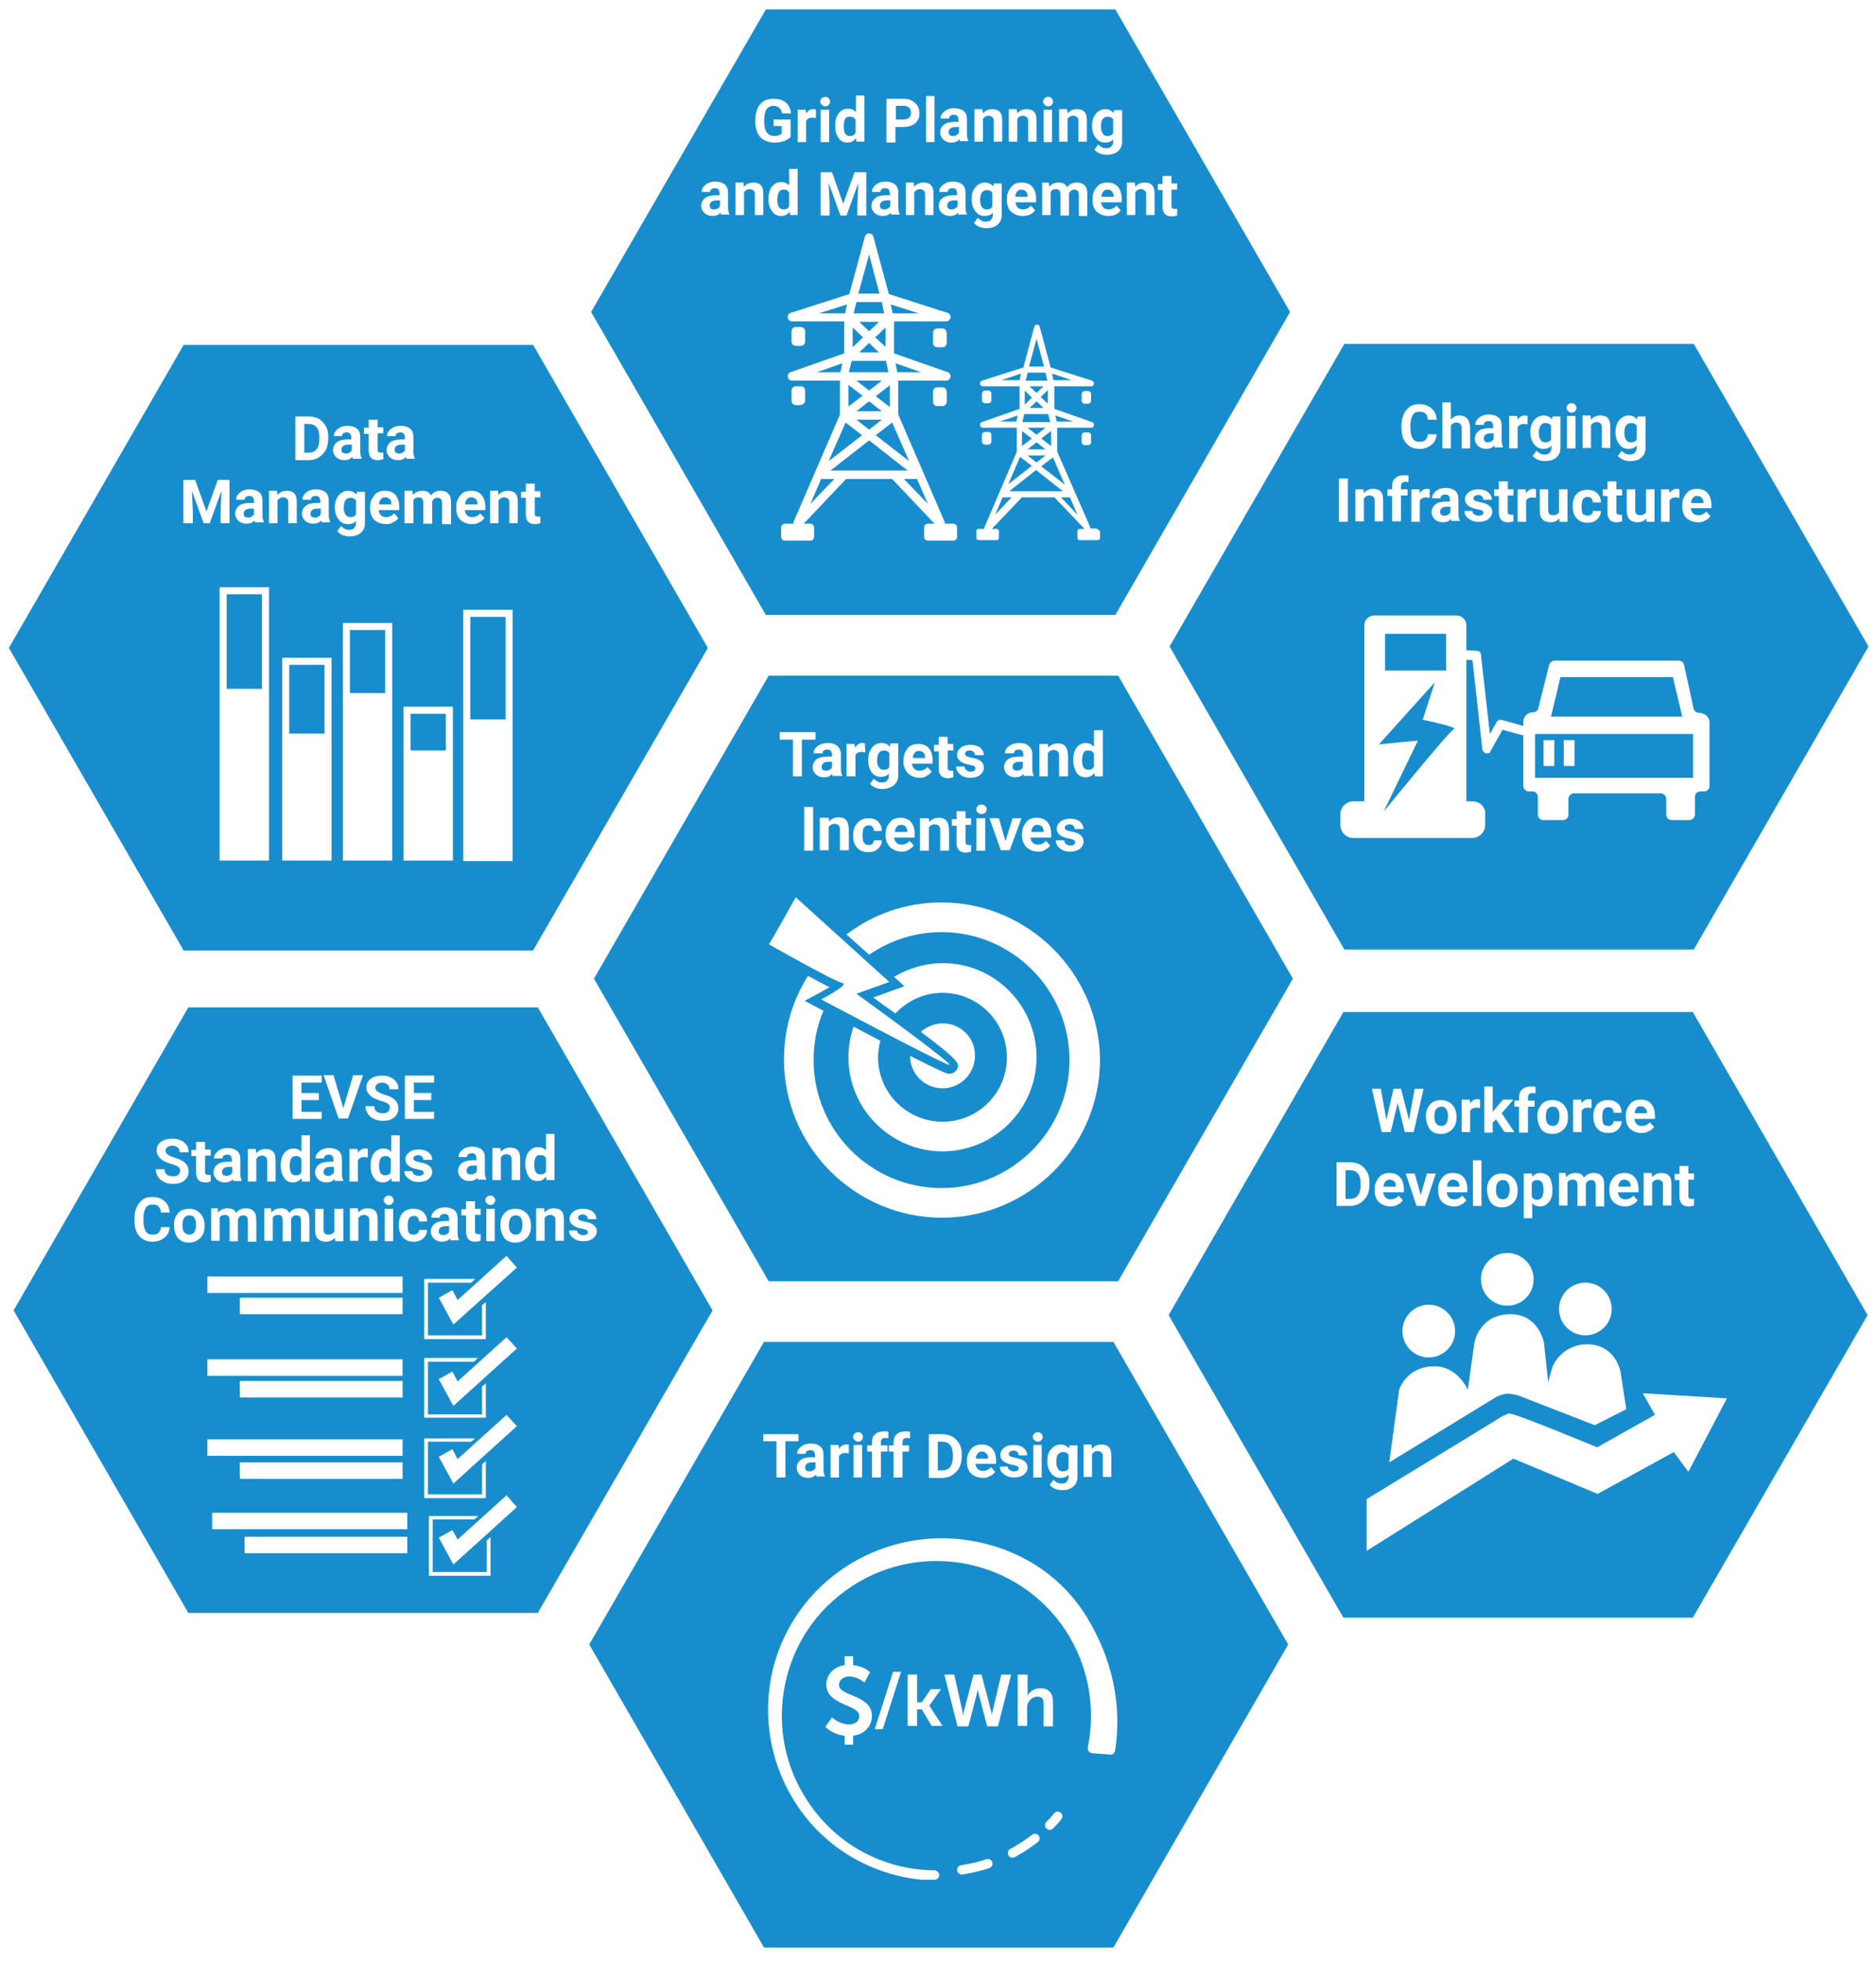 
<svg version="1.1" xmlns="http://www.w3.org/2000/svg" xmlns:xlink="http://www.w3.org/1999/xlink" x="0px" y="0px"
	 viewBox="0 0 398.9 416.7" style="enable-background:new 0 0 398.9 416.7;" xml:space="preserve">
<style type="text/css">
	.st0{fill:#188DCD;stroke:#188DCD;stroke-width:4;stroke-miterlimit:10;}
	.st1{fill:#FFFFFF;}
	.st2{fill:none;stroke:#FFFFFF;stroke-width:1.98;stroke-linecap:round;stroke-miterlimit:10;stroke-dasharray:5.709,5.709;}
	.st3{fill:none;stroke:#FFFFFF;stroke-width:1.98;stroke-linecap:round;stroke-miterlimit:10;}
	.st0:hover {
    fill: #1875a8;
    stroke: #fad342;
    stroke-width: 4;
    stroke-miterlimit: 10;
    filter: drop-shadow(0.2rem 0.2rem 0.3rem rgba(0, 0, 0, 0.2));
}
</style>
<g id="standards">
	<a xlink:href="https://greeningthegrid.org/electric-vehicle-toolkit/electric-vehicle-building-blocks-guidebook/standards-communications-protocols" target="_top">
		<polygon class="st0" points="113.2,216.1 41.2,216.1 5.2,278.5 41.2,340.8 113.2,340.8 149.2,278.5 		"/>
	</a>
	<g>
		<rect x="52" y="326.6" class="st1" width="34.6" height="3.5"/>
		<rect x="44.1" y="271.3" class="st1" width="41.5" height="3.5"/>
		<rect x="51" y="275.8" class="st1" width="34.6" height="3.5"/>
		<rect x="51" y="293.5" class="st1" width="34.6" height="3.5"/>
		<rect x="51" y="310.8" class="st1" width="34.6" height="3.5"/>
		<rect x="44.1" y="288.9" class="st1" width="41.5" height="3.5"/>
		<rect x="44.1" y="305.9" class="st1" width="41.5" height="3.5"/>
		<rect x="45.1" y="321.5" class="st1" width="41.5" height="3.5"/>
		<g>
			<polygon class="st1" points="102.5,277.4 102.5,283.8 91,283.8 91,272.6 100.2,272.6 101,271.8 90.2,271.8 90.2,284.6 
				103.3,284.6 103.3,276.7 			"/>
		</g>
		<polygon class="st1" points="96.4,281.5 93.3,275.8 96.2,274.2 97.3,276.3 107.7,266.9 109.9,269.4 		"/>
		<polygon class="st1" points="102.5,294.7 102.5,300.6 91,300.6 91,289.4 100.8,289.4 101.6,288.6 90.2,288.6 90.2,301.3 
			103.3,301.3 103.3,294 		"/>
		<polygon class="st1" points="96.4,298.8 93.3,293.1 96.2,291.5 97.3,293.6 107.7,284.2 109.9,286.6 		"/>
		<g>
			<polygon class="st1" points="102.5,311.2 102.5,317.6 91,317.6 91,306.4 100.2,306.4 101,305.7 90.2,305.7 90.2,318.4 
				103.3,318.4 103.3,310.5 			"/>
		</g>
		<polygon class="st1" points="96.4,315.3 93.3,309.6 96.2,308 97.3,310.1 107.7,300.7 109.9,303.1 		"/>
		<g>
			<polygon class="st1" points="103.5,327.4 103.5,334.1 92,334.1 92,322.9 100.9,322.9 101.7,322.2 91.2,322.2 91.2,334.9 
				104.3,334.9 104.3,326.7 			"/>
		</g>
		<polygon class="st1" points="96.4,332.5 93.3,326.8 96.2,325.2 97.3,327.2 107.7,317.8 109.9,320.3 		"/>
	</g>
	<g>
		<path class="st1" d="M67.8,233.8h-3.7v2.5h4.3v1.5h-6.2v-9.2h6.2v1.5h-4.3v2.2h3.7V233.8z"/>
		<path class="st1" d="M73,235.5l2.1-7h2.1l-3.2,9.2h-2l-3.2-9.2h2.1L73,235.5z"/>
		<path class="st1" d="M82.9,235.4c0-0.4-0.1-0.6-0.4-0.8s-0.7-0.4-1.4-0.6c-0.7-0.2-1.2-0.4-1.6-0.6c-1-0.6-1.6-1.3-1.6-2.3
			c0-0.5,0.1-0.9,0.4-1.3c0.3-0.4,0.7-0.7,1.2-0.9c0.5-0.2,1.1-0.3,1.8-0.3c0.7,0,1.2,0.1,1.8,0.4c0.5,0.2,0.9,0.6,1.2,1
			c0.3,0.4,0.4,0.9,0.4,1.5h-1.9c0-0.4-0.1-0.8-0.4-1c-0.3-0.2-0.6-0.4-1.1-0.4c-0.5,0-0.8,0.1-1.1,0.3c-0.3,0.2-0.4,0.5-0.4,0.8
			c0,0.3,0.2,0.6,0.5,0.8c0.3,0.2,0.7,0.4,1.3,0.6c1.1,0.3,1.9,0.7,2.4,1.2c0.5,0.5,0.7,1.1,0.7,1.8c0,0.8-0.3,1.4-0.9,1.9
			c-0.6,0.5-1.4,0.7-2.4,0.7c-0.7,0-1.4-0.1-1.9-0.4c-0.6-0.3-1-0.6-1.3-1.1c-0.3-0.5-0.5-1-0.5-1.6h1.9c0,1,0.6,1.5,1.8,1.5
			c0.5,0,0.8-0.1,1.1-0.3C82.7,235.9,82.9,235.7,82.9,235.4z"/>
		<path class="st1" d="M91.6,233.8H88v2.5h4.3v1.5h-6.2v-9.2h6.2v1.5H88v2.2h3.7V233.8z"/>
	</g>
	<g>
		<path class="st1" d="M38.3,248.8c0-0.4-0.1-0.6-0.4-0.8c-0.3-0.2-0.7-0.4-1.4-0.6c-0.7-0.2-1.2-0.4-1.6-0.6
			c-1-0.6-1.6-1.3-1.6-2.3c0-0.5,0.1-0.9,0.4-1.3c0.3-0.4,0.7-0.7,1.2-0.9c0.5-0.2,1.1-0.3,1.8-0.3c0.7,0,1.2,0.1,1.8,0.4
			c0.5,0.2,0.9,0.6,1.2,1c0.3,0.4,0.4,0.9,0.4,1.5h-1.9c0-0.4-0.1-0.8-0.4-1c-0.3-0.2-0.6-0.4-1.1-0.4c-0.5,0-0.8,0.1-1.1,0.3
			c-0.3,0.2-0.4,0.5-0.4,0.8c0,0.3,0.2,0.6,0.5,0.8c0.3,0.2,0.7,0.4,1.3,0.6c1.1,0.3,1.9,0.7,2.4,1.2c0.5,0.5,0.7,1.1,0.7,1.8
			c0,0.8-0.3,1.4-0.9,1.9c-0.6,0.5-1.4,0.7-2.4,0.7c-0.7,0-1.4-0.1-1.9-0.4c-0.6-0.3-1-0.6-1.3-1.1c-0.3-0.5-0.5-1-0.5-1.6H35
			c0,1,0.6,1.5,1.8,1.5c0.5,0,0.8-0.1,1.1-0.3C38.2,249.3,38.3,249.1,38.3,248.8z"/>
		<path class="st1" d="M43.6,242.6v1.7h1.2v1.3h-1.2v3.4c0,0.3,0,0.4,0.1,0.5c0.1,0.1,0.3,0.2,0.6,0.2c0.2,0,0.4,0,0.5,0v1.4
			c-0.4,0.1-0.7,0.2-1.1,0.2c-1.3,0-1.9-0.6-2-1.9v-3.7h-1v-1.3h1v-1.7H43.6z"/>
		<path class="st1" d="M49.7,251.2c-0.1-0.2-0.1-0.4-0.2-0.6c-0.4,0.5-1,0.7-1.7,0.7c-0.7,0-1.2-0.2-1.7-0.6
			c-0.4-0.4-0.7-0.9-0.7-1.5c0-0.7,0.3-1.3,0.8-1.7c0.5-0.4,1.3-0.6,2.3-0.6h0.8v-0.4c0-0.3-0.1-0.6-0.2-0.8
			c-0.2-0.2-0.4-0.3-0.8-0.3c-0.3,0-0.6,0.1-0.7,0.2c-0.2,0.1-0.3,0.4-0.3,0.6h-1.8c0-0.4,0.1-0.8,0.4-1.1c0.2-0.3,0.6-0.6,1-0.8
			c0.4-0.2,1-0.3,1.5-0.3c0.8,0,1.5,0.2,2,0.6c0.5,0.4,0.7,1,0.7,1.8v3c0,0.7,0.1,1.1,0.3,1.5v0.1H49.7z M48.2,249.9
			c0.3,0,0.5-0.1,0.7-0.2c0.2-0.1,0.4-0.3,0.5-0.5v-1.2h-0.7c-0.9,0-1.4,0.3-1.5,1l0,0.1c0,0.2,0.1,0.4,0.2,0.6
			C47.7,249.8,47.9,249.9,48.2,249.9z"/>
		<path class="st1" d="M54.4,244.3l0.1,0.8c0.5-0.6,1.1-0.9,2-0.9c0.7,0,1.3,0.2,1.6,0.6c0.4,0.4,0.5,1.1,0.5,1.9v4.4h-1.8v-4.4
			c0-0.4-0.1-0.7-0.3-0.8c-0.2-0.2-0.5-0.3-0.8-0.3c-0.5,0-0.9,0.2-1.2,0.7v4.8h-1.8v-6.9H54.4z"/>
		<path class="st1" d="M59.7,247.7c0-1.1,0.2-1.9,0.7-2.6c0.5-0.6,1.1-1,2-1c0.7,0,1.2,0.2,1.7,0.7v-3.5h1.8v9.8h-1.7l-0.1-0.7
			c-0.5,0.6-1,0.9-1.8,0.9c-0.8,0-1.5-0.3-1.9-1C60,249.7,59.7,248.8,59.7,247.7z M61.6,247.8c0,0.6,0.1,1.1,0.3,1.5
			c0.2,0.3,0.6,0.5,1,0.5c0.6,0,1-0.2,1.2-0.7v-2.7c-0.2-0.5-0.6-0.7-1.2-0.7C62,245.7,61.6,246.4,61.6,247.8z"/>
		<path class="st1" d="M71.3,251.2c-0.1-0.2-0.1-0.4-0.2-0.6c-0.4,0.5-1,0.7-1.7,0.7c-0.7,0-1.2-0.2-1.7-0.6
			c-0.4-0.4-0.7-0.9-0.7-1.5c0-0.7,0.3-1.3,0.8-1.7c0.5-0.4,1.3-0.6,2.3-0.6h0.8v-0.4c0-0.3-0.1-0.6-0.2-0.8
			c-0.2-0.2-0.4-0.3-0.8-0.3c-0.3,0-0.6,0.1-0.7,0.2c-0.2,0.1-0.3,0.4-0.3,0.6h-1.8c0-0.4,0.1-0.8,0.4-1.1c0.2-0.3,0.6-0.6,1-0.8
			s1-0.3,1.5-0.3c0.8,0,1.5,0.2,2,0.6c0.5,0.4,0.7,1,0.7,1.8v3c0,0.7,0.1,1.1,0.3,1.5v0.1H71.3z M69.8,249.9c0.3,0,0.5-0.1,0.7-0.2
			c0.2-0.1,0.4-0.3,0.5-0.5v-1.2h-0.7c-0.9,0-1.4,0.3-1.5,1l0,0.1c0,0.2,0.1,0.4,0.2,0.6C69.3,249.8,69.5,249.9,69.8,249.9z"/>
		<path class="st1" d="M78.2,246c-0.2,0-0.5-0.1-0.7-0.1c-0.7,0-1.1,0.2-1.4,0.7v4.5h-1.8v-6.9H76l0.1,0.8c0.4-0.6,0.9-0.9,1.5-0.9
			c0.2,0,0.4,0,0.6,0.1L78.2,246z"/>
		<path class="st1" d="M78.8,247.7c0-1.1,0.2-1.9,0.7-2.6c0.5-0.6,1.1-1,2-1c0.7,0,1.2,0.2,1.7,0.7v-3.5h1.8v9.8h-1.7l-0.1-0.7
			c-0.5,0.6-1,0.9-1.8,0.9c-0.8,0-1.5-0.3-1.9-1C79,249.7,78.8,248.8,78.8,247.7z M80.6,247.8c0,0.6,0.1,1.1,0.3,1.5
			c0.2,0.3,0.6,0.5,1,0.5c0.6,0,1-0.2,1.2-0.7v-2.7c-0.2-0.5-0.6-0.7-1.2-0.7C81,245.7,80.6,246.4,80.6,247.8z"/>
		<path class="st1" d="M90.1,249.3c0-0.2-0.1-0.4-0.3-0.5c-0.2-0.1-0.6-0.2-1.1-0.3c-1.6-0.3-2.5-1-2.5-2.1c0-0.6,0.3-1.1,0.8-1.5
			c0.5-0.4,1.2-0.6,2-0.6c0.9,0,1.6,0.2,2.1,0.6c0.5,0.4,0.8,0.9,0.8,1.6H90c0-0.3-0.1-0.5-0.3-0.7c-0.2-0.2-0.4-0.3-0.8-0.3
			c-0.3,0-0.5,0.1-0.7,0.2c-0.2,0.1-0.3,0.3-0.3,0.5c0,0.2,0.1,0.4,0.3,0.5c0.2,0.1,0.5,0.2,1,0.3c0.5,0.1,0.8,0.2,1.2,0.3
			c1,0.4,1.5,1,1.5,1.8c0,0.6-0.3,1.1-0.8,1.5c-0.5,0.4-1.2,0.6-2.1,0.6c-0.6,0-1.1-0.1-1.5-0.3c-0.4-0.2-0.8-0.5-1.1-0.8
			c-0.3-0.4-0.4-0.7-0.4-1.2h1.7c0,0.3,0.1,0.6,0.4,0.7c0.2,0.2,0.5,0.3,0.9,0.3c0.4,0,0.6-0.1,0.8-0.2
			C90,249.7,90.1,249.5,90.1,249.3z"/>
	</g>
	<g>
		<path class="st1" d="M101.7,250.9c-0.1-0.2-0.1-0.4-0.2-0.6c-0.4,0.5-1,0.7-1.7,0.7c-0.7,0-1.2-0.2-1.7-0.6
			c-0.4-0.4-0.7-0.9-0.7-1.5c0-0.7,0.3-1.3,0.8-1.7c0.5-0.4,1.3-0.6,2.3-0.6h0.8v-0.4c0-0.3-0.1-0.6-0.2-0.8
			c-0.2-0.2-0.4-0.3-0.8-0.3c-0.3,0-0.6,0.1-0.7,0.2c-0.2,0.1-0.3,0.4-0.3,0.6h-1.8c0-0.4,0.1-0.8,0.4-1.1c0.2-0.3,0.6-0.6,1-0.8
			c0.4-0.2,1-0.3,1.5-0.3c0.8,0,1.5,0.2,2,0.6c0.5,0.4,0.7,1,0.7,1.8v3c0,0.7,0.1,1.1,0.3,1.5v0.1H101.7z M100.2,249.6
			c0.3,0,0.5-0.1,0.7-0.2c0.2-0.1,0.4-0.3,0.5-0.5v-1.2h-0.7c-0.9,0-1.4,0.3-1.5,1l0,0.1c0,0.2,0.1,0.4,0.2,0.6
			C99.7,249.6,99.9,249.6,100.2,249.6z"/>
		<path class="st1" d="M106.4,244l0.1,0.8c0.5-0.6,1.1-0.9,2-0.9c0.7,0,1.3,0.2,1.6,0.6c0.4,0.4,0.5,1.1,0.5,1.9v4.4h-1.8v-4.4
			c0-0.4-0.1-0.7-0.3-0.8c-0.2-0.2-0.5-0.3-0.8-0.3c-0.5,0-0.9,0.2-1.2,0.7v4.8h-1.8V244H106.4z"/>
		<path class="st1" d="M111.7,247.4c0-1.1,0.2-1.9,0.7-2.6c0.5-0.6,1.1-1,2-1c0.7,0,1.2,0.2,1.7,0.7v-3.5h1.8v9.8h-1.7l-0.1-0.7
			c-0.5,0.6-1,0.9-1.8,0.9c-0.8,0-1.5-0.3-1.9-1C112,249.4,111.7,248.5,111.7,247.4z M113.6,247.6c0,0.6,0.1,1.1,0.3,1.5
			c0.2,0.3,0.6,0.5,1,0.5c0.6,0,1-0.2,1.2-0.7v-2.7c-0.2-0.5-0.6-0.7-1.2-0.7C114,245.4,113.6,246.1,113.6,247.6z"/>
	</g>
	<g>
		<path class="st1" d="M36.1,260.7c-0.1,1-0.4,1.8-1.1,2.3c-0.7,0.6-1.5,0.9-2.6,0.9c-1.2,0-2.1-0.4-2.8-1.2c-0.7-0.8-1-1.9-1-3.3
			v-0.6c0-0.9,0.2-1.7,0.5-2.3c0.3-0.7,0.8-1.2,1.3-1.6c0.6-0.4,1.3-0.5,2-0.5c1.1,0,1.9,0.3,2.6,0.9c0.7,0.6,1,1.4,1.1,2.4h-1.9
			c0-0.6-0.2-1-0.5-1.3c-0.3-0.3-0.7-0.4-1.3-0.4c-0.6,0-1.1,0.2-1.4,0.7c-0.3,0.5-0.5,1.2-0.5,2.1v0.7c0,1,0.2,1.7,0.5,2.2
			c0.3,0.5,0.8,0.7,1.4,0.7c0.6,0,1-0.1,1.3-0.4c0.3-0.3,0.5-0.7,0.5-1.2H36.1z"/>
		<path class="st1" d="M37,260.3c0-0.7,0.1-1.3,0.4-1.8c0.3-0.5,0.6-0.9,1.1-1.2c0.5-0.3,1.1-0.4,1.7-0.4c0.9,0,1.7,0.3,2.3,0.9
			c0.6,0.6,0.9,1.3,1,2.3l0,0.5c0,1.1-0.3,1.9-0.9,2.5c-0.6,0.6-1.4,1-2.4,1c-1,0-1.8-0.3-2.4-1C37.2,262.3,37,261.4,37,260.3
			L37,260.3z M38.8,260.4c0,0.7,0.1,1.2,0.4,1.5c0.2,0.3,0.6,0.5,1.1,0.5c0.4,0,0.8-0.2,1-0.5c0.2-0.3,0.4-0.9,0.4-1.6
			c0-0.6-0.1-1.1-0.4-1.5c-0.2-0.4-0.6-0.5-1.1-0.5c-0.4,0-0.8,0.2-1,0.5C38.9,259.1,38.8,259.7,38.8,260.4z"/>
		<path class="st1" d="M46.3,256.9l0.1,0.8c0.5-0.6,1.1-0.9,2-0.9c0.9,0,1.5,0.3,1.8,1c0.5-0.7,1.2-1,2.1-1c0.7,0,1.3,0.2,1.7,0.7
			c0.4,0.4,0.5,1.1,0.5,2v4.4h-1.8v-4.4c0-0.4-0.1-0.7-0.2-0.9c-0.2-0.2-0.4-0.3-0.8-0.3c-0.6,0-0.9,0.3-1.1,0.8l0,4.7h-1.8v-4.4
			c0-0.4-0.1-0.7-0.2-0.9c-0.2-0.2-0.4-0.3-0.8-0.3c-0.5,0-0.9,0.2-1.1,0.6v4.9h-1.8v-6.9H46.3z"/>
		<path class="st1" d="M57.6,256.9l0.1,0.8c0.5-0.6,1.1-0.9,2-0.9c0.9,0,1.5,0.3,1.8,1c0.5-0.7,1.2-1,2.1-1c0.7,0,1.3,0.2,1.7,0.7
			c0.4,0.4,0.5,1.1,0.5,2v4.4h-1.8v-4.4c0-0.4-0.1-0.7-0.2-0.9c-0.2-0.2-0.4-0.3-0.8-0.3c-0.6,0-0.9,0.3-1.1,0.8l0,4.7h-1.8v-4.4
			c0-0.4-0.1-0.7-0.2-0.9c-0.2-0.2-0.4-0.3-0.8-0.3c-0.5,0-0.9,0.2-1.1,0.6v4.9h-1.8v-6.9H57.6z"/>
		<path class="st1" d="M71.2,263.1c-0.5,0.5-1.1,0.8-1.9,0.8c-0.7,0-1.3-0.2-1.7-0.6c-0.4-0.4-0.6-1-0.6-1.9v-4.5h1.8v4.4
			c0,0.7,0.3,1.1,1,1.1c0.6,0,1-0.2,1.3-0.6v-4.9H73v6.9h-1.7L71.2,263.1z"/>
		<path class="st1" d="M76.1,256.9l0.1,0.8c0.5-0.6,1.1-0.9,2-0.9c0.7,0,1.3,0.2,1.6,0.6c0.4,0.4,0.5,1.1,0.5,1.9v4.4h-1.8v-4.4
			c0-0.4-0.1-0.7-0.3-0.8c-0.2-0.2-0.5-0.3-0.8-0.3c-0.5,0-0.9,0.2-1.2,0.7v4.8h-1.8v-6.9H76.1z"/>
		<path class="st1" d="M81.6,255.1c0-0.3,0.1-0.5,0.3-0.7c0.2-0.2,0.4-0.3,0.8-0.3c0.3,0,0.6,0.1,0.7,0.3s0.3,0.4,0.3,0.7
			c0,0.3-0.1,0.5-0.3,0.7c-0.2,0.2-0.4,0.3-0.7,0.3c-0.3,0-0.6-0.1-0.7-0.3C81.7,255.6,81.6,255.4,81.6,255.1z M83.6,263.8h-1.8
			v-6.9h1.8V263.8z"/>
		<path class="st1" d="M88,262.4c0.3,0,0.6-0.1,0.8-0.3c0.2-0.2,0.3-0.4,0.3-0.7h1.7c0,0.5-0.1,0.9-0.4,1.3c-0.2,0.4-0.6,0.7-1,0.9
			c-0.4,0.2-0.9,0.3-1.4,0.3c-1,0-1.8-0.3-2.3-0.9c-0.6-0.6-0.9-1.5-0.9-2.6v-0.1c0-1.1,0.3-1.9,0.8-2.5c0.6-0.6,1.3-0.9,2.3-0.9
			c0.9,0,1.5,0.2,2.1,0.7c0.5,0.5,0.8,1.1,0.8,2h-1.7c0-0.4-0.1-0.6-0.3-0.9c-0.2-0.2-0.5-0.3-0.8-0.3c-0.4,0-0.8,0.2-1,0.5
			c-0.2,0.3-0.3,0.8-0.3,1.5v0.2c0,0.7,0.1,1.2,0.3,1.5C87.2,262.3,87.5,262.4,88,262.4z"/>
		<path class="st1" d="M95.9,263.8c-0.1-0.2-0.1-0.4-0.2-0.6c-0.4,0.5-1,0.7-1.7,0.7c-0.7,0-1.2-0.2-1.7-0.6
			c-0.4-0.4-0.7-0.9-0.7-1.5c0-0.7,0.3-1.3,0.8-1.7c0.5-0.4,1.3-0.6,2.3-0.6h0.8v-0.4c0-0.3-0.1-0.6-0.2-0.8
			c-0.2-0.2-0.4-0.3-0.8-0.3c-0.3,0-0.6,0.1-0.7,0.2c-0.2,0.1-0.3,0.4-0.3,0.6h-1.8c0-0.4,0.1-0.8,0.4-1.1c0.2-0.3,0.6-0.6,1-0.8
			c0.4-0.2,1-0.3,1.5-0.3c0.8,0,1.5,0.2,2,0.6c0.5,0.4,0.7,1,0.7,1.8v3c0,0.7,0.1,1.1,0.3,1.5v0.1H95.9z M94.3,262.5
			c0.3,0,0.5-0.1,0.7-0.2c0.2-0.1,0.4-0.3,0.5-0.5v-1.2h-0.7c-0.9,0-1.4,0.3-1.5,1l0,0.1c0,0.2,0.1,0.4,0.2,0.6
			C93.8,262.4,94.1,262.5,94.3,262.5z"/>
		<path class="st1" d="M101,255.2v1.7h1.2v1.3H101v3.4c0,0.3,0,0.4,0.1,0.5c0.1,0.1,0.3,0.2,0.6,0.2c0.2,0,0.4,0,0.5,0v1.4
			c-0.4,0.1-0.7,0.2-1.1,0.2c-1.3,0-1.9-0.6-2-1.9v-3.7h-1v-1.3h1v-1.7H101z"/>
		<path class="st1" d="M103.2,255.1c0-0.3,0.1-0.5,0.3-0.7c0.2-0.2,0.4-0.3,0.8-0.3c0.3,0,0.6,0.1,0.7,0.3c0.2,0.2,0.3,0.4,0.3,0.7
			c0,0.3-0.1,0.5-0.3,0.7c-0.2,0.2-0.4,0.3-0.7,0.3c-0.3,0-0.6-0.1-0.7-0.3C103.3,255.6,103.2,255.4,103.2,255.1z M105.2,263.8h-1.8
			v-6.9h1.8V263.8z"/>
		<path class="st1" d="M106.4,260.3c0-0.7,0.1-1.3,0.4-1.8s0.6-0.9,1.1-1.2c0.5-0.3,1.1-0.4,1.7-0.4c0.9,0,1.7,0.3,2.3,0.9
			c0.6,0.6,0.9,1.3,1,2.3l0,0.5c0,1.1-0.3,1.9-0.9,2.5c-0.6,0.6-1.4,1-2.4,1c-1,0-1.8-0.3-2.4-1
			C106.7,262.3,106.4,261.4,106.4,260.3L106.4,260.3z M108.2,260.4c0,0.7,0.1,1.2,0.4,1.5c0.2,0.3,0.6,0.5,1.1,0.5
			c0.4,0,0.8-0.2,1-0.5c0.2-0.3,0.4-0.9,0.4-1.6c0-0.6-0.1-1.1-0.4-1.5c-0.2-0.4-0.6-0.5-1.1-0.5c-0.4,0-0.8,0.2-1,0.5
			C108.4,259.1,108.2,259.7,108.2,260.4z"/>
		<path class="st1" d="M115.7,256.9l0.1,0.8c0.5-0.6,1.1-0.9,2-0.9c0.7,0,1.3,0.2,1.6,0.6c0.4,0.4,0.5,1.1,0.5,1.9v4.4h-1.8v-4.4
			c0-0.4-0.1-0.7-0.3-0.8c-0.2-0.2-0.5-0.3-0.8-0.3c-0.5,0-0.9,0.2-1.2,0.7v4.8H114v-6.9H115.7z"/>
		<path class="st1" d="M125,261.9c0-0.2-0.1-0.4-0.3-0.5c-0.2-0.1-0.6-0.2-1.1-0.3c-1.6-0.3-2.5-1-2.5-2.1c0-0.6,0.3-1.1,0.8-1.5
			c0.5-0.4,1.2-0.6,2-0.6c0.9,0,1.6,0.2,2.1,0.6c0.5,0.4,0.8,0.9,0.8,1.6H125c0-0.3-0.1-0.5-0.3-0.7c-0.2-0.2-0.4-0.3-0.8-0.3
			c-0.3,0-0.5,0.1-0.7,0.2c-0.2,0.1-0.3,0.3-0.3,0.5c0,0.2,0.1,0.4,0.3,0.5c0.2,0.1,0.5,0.2,1,0.3c0.5,0.1,0.8,0.2,1.2,0.3
			c1,0.4,1.5,1,1.5,1.8c0,0.6-0.3,1.1-0.8,1.5c-0.5,0.4-1.2,0.6-2.1,0.6c-0.6,0-1.1-0.1-1.5-0.3c-0.4-0.2-0.8-0.5-1.1-0.8
			c-0.3-0.4-0.4-0.7-0.4-1.2h1.7c0,0.3,0.1,0.6,0.4,0.7c0.2,0.2,0.5,0.3,0.9,0.3c0.4,0,0.6-0.1,0.8-0.2
			C124.9,262.3,125,262.1,125,261.9z"/>
	</g>
</g>
<g id="tariff-design">
	<a xlink:href="https://greeningthegrid.org/electric-vehicle-toolkit/electric-vehicle-building-blocks-guidebook/tariff-design" target="_top">
		<polygon class="st0" points="235.6,287.2 163.6,287.2 127.6,349.5 163.6,411.9 235.6,411.9 271.6,349.5 		"/>
	</a>
	<path class="st2" d="M204.5,397.4c4.7-0.7,9.3-2.4,13.5-5.2c0.7-0.5,1.4-1,2.1-1.5"/>
	<path class="st3" d="M223.2,387.9c0.6-0.6,1.2-1.2,1.7-1.9"/>
	<g>
		<path class="st1" d="M236.2,371.9c1.5-9.3-0.4-18.8-5.8-27.7c-10.1-16.6-32.5-20.9-49.1-10.8c-16.6,10.1-21.9,31.8-11.8,48.4
			c6,9.8,15.9,15.6,26.5,16.7l2.8,0.1c-10.2-0.1-20.2-4.9-26.8-13.7c-11.1-15-7.9-36.2,7.1-47.3c15-11.1,36.2-7.9,47.3,7.1
			c6,8.1,7.8,18,5.9,27.1L236.2,371.9z"/>
		<path class="st1" d="M198.7,399.5C198.7,399.5,198.7,399.5,198.7,399.5c-0.2,0-0.5,0-0.7,0l-2.1,0c-11.4-1.2-21.4-7.4-27.3-17.2
			c-5-8.3-6.5-18-4.3-27.4c2.3-9.4,8.1-17.3,16.3-22.4c8.3-5.1,18.2-6.8,27.7-4.7c9.7,2.1,17.8,7.7,22.8,15.9c5.5,9,7.5,18.8,6,28.4
			c-0.1,0.5-0.6,0.9-1,0.8l-3.9-0.3c-0.3,0-0.5-0.2-0.7-0.4c-0.2-0.2-0.2-0.5-0.2-0.8c1.9-9.2-0.2-18.8-5.7-26.3
			c-10.8-14.6-31.4-17.7-46-6.9c-7.1,5.2-11.7,12.9-13,21.6c-1.3,8.7,0.9,17.3,6.1,24.4c6,8.2,15.3,13,25.4,13.3l0.6,0
			c0.5,0,1,0.5,1,1C199.7,399.1,199.2,399.5,198.7,399.5z M233.4,370.7l1.9,0.1c1.2-8.9-0.8-17.9-5.8-26.2c-4.7-7.7-12.3-13-21.5-15
			c-9-1.9-18.4-0.3-26.3,4.5c-2.4,1.5-4.6,3.2-6.6,5.2c1-1,2.1-1.9,3.2-2.7c15.4-11.4,37.3-8.2,48.7,7.3
			C232.8,351.7,235.1,361.4,233.4,370.7z"/>
	</g>
	<path class="st1" d="M176.9,365c0,0,1.6,1.5,3.7,1.5c1.1,0,2.1-0.6,2.1-1.8c0-2.5-7-2.2-7-6.7c0-2.1,1.6-3.8,3.9-4.1V352h1.8v1.9
		c2.4,0.2,3.6,1.5,3.6,1.5l-1.2,2.2c0,0-1.4-1.3-3.2-1.3c-1.2,0-2.2,0.7-2.2,1.8c0,2.5,7,2,7,6.6c0,2.1-1.5,3.9-4,4.2v1.9h-1.8v-1.9
		c-2.7-0.3-4.1-1.9-4.1-1.9L176.9,365z"/>
	<path class="st1" d="M189.9,355.3h1.7l-3.9,12.2H186L189.9,355.3z"/>
	<path class="st1" d="M193,355.9h2v5.9h1l1.9-2.8h2.2l-2.5,3.5v0l2.8,4.3h-2.3l-2.1-3.5h-1v3.5h-2V355.9z"/>
	<path class="st1" d="M210.7,363.5c0.2,0.6,0.2,1.2,0.2,1.2h0c0,0,0-0.5,0.2-1.2l1.8-7.6h2.1l-2.8,11h-2.3l-1.7-6.5
		c-0.2-0.7-0.3-1.4-0.3-1.4h0c0,0-0.1,0.7-0.3,1.4l-1.7,6.5h-2.3l-2.8-11h2.1l1.7,7.6c0.1,0.6,0.2,1.2,0.2,1.2h0c0,0,0-0.5,0.2-1.2
		l2-7.6h1.7L210.7,363.5z"/>
	<path class="st1" d="M216.5,355.9h2v3.8c0,0.4,0,0.7,0,0.7h0c0.4-0.8,1.3-1.6,2.7-1.6c1.7,0,2.7,0.9,2.7,3v5.1h-2v-4.7
		c0-1-0.2-1.6-1.3-1.6c-1,0-1.8,0.7-2.1,1.6c-0.1,0.3-0.1,0.7-0.1,1v3.6h-2V355.9z"/>
	<g>
		<path class="st1" d="M169.8,306.3H167v7.7h-1.9v-7.7h-2.8v-1.5h7.5V306.3z"/>
		<path class="st1" d="M173.7,314c-0.1-0.2-0.1-0.4-0.2-0.6c-0.4,0.5-1,0.7-1.7,0.7c-0.7,0-1.2-0.2-1.7-0.6
			c-0.4-0.4-0.7-0.9-0.7-1.5c0-0.7,0.3-1.3,0.8-1.7c0.5-0.4,1.3-0.6,2.3-0.6h0.8v-0.4c0-0.3-0.1-0.6-0.2-0.8
			c-0.2-0.2-0.4-0.3-0.8-0.3c-0.3,0-0.6,0.1-0.7,0.2c-0.2,0.1-0.3,0.4-0.3,0.6h-1.8c0-0.4,0.1-0.8,0.4-1.1c0.2-0.3,0.6-0.6,1-0.8
			c0.4-0.2,1-0.3,1.5-0.3c0.8,0,1.5,0.2,2,0.6c0.5,0.4,0.7,1,0.7,1.8v3c0,0.7,0.1,1.1,0.3,1.5v0.1H173.7z M172.2,312.7
			c0.3,0,0.5-0.1,0.7-0.2c0.2-0.1,0.4-0.3,0.5-0.5v-1.2h-0.7c-0.9,0-1.4,0.3-1.5,1l0,0.1c0,0.2,0.1,0.4,0.2,0.6
			C171.7,312.7,171.9,312.7,172.2,312.7z"/>
		<path class="st1" d="M180.5,308.9c-0.2,0-0.5-0.1-0.7-0.1c-0.7,0-1.1,0.2-1.4,0.7v4.5h-1.8v-6.9h1.7l0.1,0.8
			c0.4-0.6,0.9-0.9,1.5-0.9c0.2,0,0.4,0,0.6,0.1L180.5,308.9z"/>
		<path class="st1" d="M181.4,305.4c0-0.3,0.1-0.5,0.3-0.7c0.2-0.2,0.4-0.3,0.8-0.3c0.3,0,0.6,0.1,0.7,0.3c0.2,0.2,0.3,0.4,0.3,0.7
			c0,0.3-0.1,0.5-0.3,0.7c-0.2,0.2-0.4,0.3-0.7,0.3c-0.3,0-0.6-0.1-0.7-0.3C181.5,305.9,181.4,305.6,181.4,305.4z M183.3,314h-1.8
			v-6.9h1.8V314z"/>
		<path class="st1" d="M185.4,314v-5.5h-1v-1.3h1v-0.6c0-0.8,0.2-1.4,0.7-1.8c0.4-0.4,1.1-0.6,1.9-0.6c0.3,0,0.6,0,0.9,0.1l0,1.4
			c-0.2,0-0.3-0.1-0.6-0.1c-0.7,0-1,0.3-1,1v0.6h1.4v1.3h-1.4v5.5H185.4z"/>
		<path class="st1" d="M190,314v-5.5h-1v-1.3h1v-0.6c0-0.8,0.2-1.4,0.7-1.8c0.4-0.4,1.1-0.6,1.9-0.6c0.3,0,0.6,0,0.9,0.1l0,1.4
			c-0.2,0-0.3-0.1-0.6-0.1c-0.7,0-1,0.3-1,1v0.6h1.4v1.3h-1.4v5.5H190z"/>
		<path class="st1" d="M197.5,314v-9.2h2.8c0.8,0,1.5,0.2,2.2,0.5c0.6,0.4,1.1,0.9,1.5,1.6c0.4,0.7,0.5,1.4,0.5,2.3v0.4
			c0,0.9-0.2,1.6-0.5,2.3c-0.4,0.7-0.9,1.2-1.5,1.6c-0.6,0.4-1.4,0.6-2.2,0.6H197.5z M199.4,306.3v6.2h0.9c0.7,0,1.3-0.2,1.7-0.7
			c0.4-0.5,0.6-1.2,0.6-2.1v-0.5c0-0.9-0.2-1.7-0.6-2.1c-0.4-0.5-1-0.7-1.7-0.7H199.4z"/>
		<path class="st1" d="M209,314.1c-1,0-1.8-0.3-2.5-0.9c-0.6-0.6-0.9-1.4-0.9-2.5v-0.2c0-0.7,0.1-1.3,0.4-1.8c0.3-0.5,0.6-1,1.1-1.3
			c0.5-0.3,1-0.4,1.7-0.4c0.9,0,1.7,0.3,2.2,0.9c0.5,0.6,0.8,1.4,0.8,2.5v0.7h-4.4c0.1,0.4,0.2,0.8,0.5,1.1c0.3,0.3,0.7,0.4,1.1,0.4
			c0.7,0,1.3-0.3,1.7-0.8l0.9,1c-0.3,0.4-0.6,0.7-1.1,0.9C210.1,314,209.6,314.1,209,314.1z M208.8,308.5c-0.4,0-0.7,0.1-0.9,0.4
			c-0.2,0.2-0.4,0.6-0.4,1.1h2.6v-0.1c0-0.4-0.1-0.7-0.3-0.9C209.5,308.6,209.2,308.5,208.8,308.5z"/>
		<path class="st1" d="M216.6,312.1c0-0.2-0.1-0.4-0.3-0.5c-0.2-0.1-0.6-0.2-1.1-0.3c-1.6-0.3-2.5-1-2.5-2.1c0-0.6,0.3-1.1,0.8-1.5
			c0.5-0.4,1.2-0.6,2-0.6c0.9,0,1.6,0.2,2.1,0.6c0.5,0.4,0.8,0.9,0.8,1.6h-1.8c0-0.3-0.1-0.5-0.3-0.7c-0.2-0.2-0.4-0.3-0.8-0.3
			c-0.3,0-0.5,0.1-0.7,0.2c-0.2,0.1-0.3,0.3-0.3,0.5c0,0.2,0.1,0.4,0.3,0.5c0.2,0.1,0.5,0.2,1,0.3c0.5,0.1,0.8,0.2,1.2,0.3
			c1,0.4,1.5,1,1.5,1.8c0,0.6-0.3,1.1-0.8,1.5c-0.5,0.4-1.2,0.6-2.1,0.6c-0.6,0-1.1-0.1-1.5-0.3c-0.4-0.2-0.8-0.5-1.1-0.8
			c-0.3-0.4-0.4-0.7-0.4-1.2h1.7c0,0.3,0.1,0.6,0.4,0.7c0.2,0.2,0.5,0.3,0.9,0.3c0.4,0,0.6-0.1,0.8-0.2
			C216.5,312.5,216.6,312.3,216.6,312.1z"/>
		<path class="st1" d="M219.6,305.4c0-0.3,0.1-0.5,0.3-0.7c0.2-0.2,0.4-0.3,0.8-0.3c0.3,0,0.6,0.1,0.7,0.3c0.2,0.2,0.3,0.4,0.3,0.7
			c0,0.3-0.1,0.5-0.3,0.7c-0.2,0.2-0.4,0.3-0.7,0.3c-0.3,0-0.6-0.1-0.7-0.3C219.7,305.9,219.6,305.6,219.6,305.4z M221.5,314h-1.8
			v-6.9h1.8V314z"/>
		<path class="st1" d="M222.7,310.5c0-1.1,0.2-1.9,0.8-2.5c0.5-0.6,1.2-1,2-1c0.8,0,1.3,0.3,1.8,0.8l0.1-0.6h1.7v6.6
			c0,0.6-0.1,1.1-0.4,1.6c-0.3,0.4-0.7,0.8-1.2,1c-0.5,0.2-1.1,0.3-1.7,0.3c-0.5,0-1-0.1-1.5-0.3c-0.5-0.2-0.8-0.5-1.1-0.8l0.8-1.1
			c0.5,0.5,1,0.8,1.7,0.8c0.5,0,0.9-0.1,1.1-0.4c0.3-0.3,0.4-0.6,0.4-1.1v-0.4c-0.4,0.5-1,0.7-1.7,0.7c-0.8,0-1.5-0.3-2-1
			C223,312.5,222.7,311.7,222.7,310.5L222.7,310.5z M224.6,310.7c0,0.6,0.1,1.1,0.4,1.5c0.2,0.4,0.6,0.5,1,0.5c0.6,0,1-0.2,1.2-0.6
			v-2.9c-0.2-0.4-0.6-0.6-1.2-0.6c-0.4,0-0.8,0.2-1,0.5C224.7,309.4,224.6,309.9,224.6,310.7z"/>
		<path class="st1" d="M232.1,307.1l0.1,0.8c0.5-0.6,1.1-0.9,2-0.9c0.7,0,1.3,0.2,1.6,0.6c0.4,0.4,0.5,1.1,0.5,1.9v4.4h-1.8v-4.4
			c0-0.4-0.1-0.7-0.3-0.8c-0.2-0.2-0.5-0.3-0.8-0.3c-0.5,0-0.9,0.2-1.2,0.7v4.8h-1.8v-6.9H232.1z"/>
	</g>
</g>
<g id="target">
	<a xlink:href="https://greeningthegrid.org/electric-vehicle-toolkit/electric-vehicle-building-blocks-guidebook/target-incentives"  target="_top">
		<g>
			<polygon class="st0" points="236.6,145.6 164.6,145.6 128.6,208 164.6,270.3 236.6,270.3 272.6,208 			"/>
			<path class="st1" d="M200.2,191.8c-7.6,0-14.6,2.5-20.2,6.8l4.8,4.3c4.4-3,9.7-4.8,15.4-4.8c15,0,27.2,12.2,27.2,27.2
				c0,15-12.2,27.2-27.2,27.2c-15,0-27.2-12.2-27.2-27.2c0-3.7,0.7-7.2,2.1-10.5c-0.4-0.2-0.8-0.4-1.2-0.6l-2.8-1.5l2.8-1.5
				c0.9-0.5,1.8-1,2.5-1.4c-1.3-0.6-2.9-1.5-4.6-2.4c-3.3,5.2-5.1,11.3-5.1,17.8c0,18.5,15.1,33.6,33.6,33.6s33.6-15.1,33.6-33.6
				C233.7,206.9,218.7,191.8,200.2,191.8z"/>
			<path class="st1" d="M163.5,200.7c0.9-1.4,5.7-10,5.7-10l19.9,18l-7,2.5c0,0,21.3,15.4,19.7,15.1c-1.6-0.3-27.2-13.9-27.2-13.9
				s6.2-3.2,4.5-3.5S163.5,200.7,163.5,200.7z"/>
			<path class="st1" d="M200.5,204.7c-3.8,0-7.3,1.1-10.4,2.9l2.2,2l-6.6,2.4c1.7,1.3,3.3,2.4,4.7,3.4c2.5-2.7,6.1-4.4,10-4.4
				c7.5,0,13.7,6.1,13.7,13.7s-6.1,13.7-13.7,13.7c-7.5,0-13.7-6.1-13.7-13.7c0-1.2,0.2-2.4,0.5-3.5c-1.9-1-3.8-2-5.7-3
				c-0.7,2-1.1,4.2-1.1,6.5c0,11,9,20,20,20c11,0,20-9,20-20S211.5,204.7,200.5,204.7z"/>
			<path class="st1" d="M200.5,217.5c-1.8,0-3.5,0.7-4.7,1.8c8.4,6.3,8.2,6.8,7.7,7.9c-0.3,0.6-0.9,1-1.6,1c-0.1,0-0.2,0-0.3,0
				c-0.7-0.1-3.9-1.7-8.1-3.8c0,3.8,3.1,6.9,6.9,6.9c3.8,0,6.9-3.1,6.9-6.9C207.4,220.6,204.3,217.5,200.5,217.5z"/>
			<g>
				<path class="st1" d="M184.6,161.5c0-1.1,0.3-1.9,0.8-2.6c0.5-0.6,1.2-1,2-1c0.8,0,1.4,0.3,1.8,0.8l0.1-0.7h1.7v6.7
					c0,0.6-0.1,1.1-0.4,1.6c-0.3,0.4-0.7,0.8-1.2,1c-0.5,0.2-1.1,0.4-1.8,0.4c-0.5,0-1-0.1-1.5-0.3c-0.5-0.2-0.8-0.5-1.1-0.8
					l0.8-1.1c0.5,0.5,1,0.8,1.7,0.8c0.5,0,0.9-0.1,1.1-0.4c0.3-0.3,0.4-0.6,0.4-1.1v-0.4c-0.4,0.5-1,0.7-1.7,0.7c-0.8,0-1.5-0.3-2-1
					C184.9,163.5,184.6,162.6,184.6,161.5L184.6,161.5z M186.5,161.6c0,0.6,0.1,1.1,0.4,1.5c0.3,0.4,0.6,0.5,1,0.5
					c0.6,0,1-0.2,1.2-0.6v-2.9c-0.2-0.4-0.6-0.6-1.2-0.6c-0.4,0-0.8,0.2-1,0.5C186.6,160.4,186.5,160.9,186.5,161.6z"/>
				<path class="st1" d="M172.9,180.8H171v-9.3h1.9V180.8z"/>
				<path class="st1" d="M176.2,173.8l0.1,0.8c0.5-0.6,1.2-0.9,2-0.9c0.7,0,1.3,0.2,1.6,0.6c0.4,0.4,0.5,1.1,0.6,1.9v4.5h-1.9v-4.4
					c0-0.4-0.1-0.7-0.3-0.9c-0.2-0.2-0.5-0.3-0.9-0.3c-0.5,0-0.9,0.2-1.2,0.7v4.9h-1.9v-6.9H176.2z"/>
				<path class="st1" d="M228.6,179c0-0.2-0.1-0.4-0.3-0.5c-0.2-0.1-0.6-0.2-1.1-0.3c-1.6-0.3-2.5-1-2.5-2.1c0-0.6,0.3-1.1,0.8-1.5
					c0.5-0.4,1.2-0.6,2-0.6c0.9,0,1.6,0.2,2.1,0.6c0.5,0.4,0.8,1,0.8,1.6h-1.9c0-0.3-0.1-0.5-0.3-0.7c-0.2-0.2-0.4-0.3-0.8-0.3
					c-0.3,0-0.6,0.1-0.7,0.2c-0.2,0.1-0.3,0.3-0.3,0.5c0,0.2,0.1,0.4,0.3,0.5c0.2,0.1,0.5,0.2,1,0.3c0.5,0.1,0.8,0.2,1.2,0.3
					c1,0.4,1.5,1,1.5,1.9c0,0.6-0.3,1.1-0.8,1.5c-0.5,0.4-1.2,0.6-2.1,0.6c-0.6,0-1.1-0.1-1.5-0.3c-0.5-0.2-0.8-0.5-1.1-0.9
					c-0.3-0.4-0.4-0.7-0.4-1.2h1.8c0,0.3,0.1,0.6,0.4,0.8c0.2,0.2,0.5,0.3,0.9,0.3c0.4,0,0.6-0.1,0.8-0.2
					C228.5,179.4,228.6,179.2,228.6,179z"/>
				<path class="st1" d="M207.4,163.3c0-0.2-0.1-0.4-0.3-0.5c-0.2-0.1-0.6-0.2-1.1-0.3c-1.6-0.3-2.5-1-2.5-2.1
					c0-0.6,0.3-1.1,0.8-1.5c0.5-0.4,1.2-0.6,2-0.6c0.9,0,1.6,0.2,2.1,0.6c0.5,0.4,0.8,1,0.8,1.6h-1.9c0-0.3-0.1-0.5-0.3-0.7
					c-0.2-0.2-0.4-0.3-0.8-0.3c-0.3,0-0.6,0.1-0.7,0.2c-0.2,0.1-0.3,0.3-0.3,0.5c0,0.2,0.1,0.4,0.3,0.5c0.2,0.1,0.5,0.2,1,0.3
					c0.5,0.1,0.8,0.2,1.2,0.3c1,0.4,1.5,1,1.5,1.9c0,0.6-0.3,1.1-0.8,1.5c-0.5,0.4-1.2,0.6-2.1,0.6c-0.6,0-1.1-0.1-1.5-0.3
					c-0.5-0.2-0.8-0.5-1.1-0.9c-0.3-0.4-0.4-0.7-0.4-1.2h1.8c0,0.3,0.1,0.6,0.4,0.8c0.2,0.2,0.5,0.3,0.9,0.3c0.4,0,0.6-0.1,0.8-0.2
					C207.3,163.7,207.4,163.5,207.4,163.3z"/>
				<path class="st1" d="M205.3,172.2v1.7h1.2v1.4h-1.2v3.5c0,0.3,0,0.4,0.1,0.6c0.1,0.1,0.3,0.2,0.6,0.2c0.2,0,0.4,0,0.5,0v1.4
					c-0.4,0.1-0.7,0.2-1.1,0.2c-1.3,0-2-0.7-2-2v-3.7h-1v-1.4h1v-1.7H205.3z"/>
				<path class="st1" d="M184.7,179.6c0.3,0,0.6-0.1,0.8-0.3c0.2-0.2,0.3-0.4,0.3-0.7h1.7c0,0.5-0.1,0.9-0.4,1.3
					c-0.3,0.4-0.6,0.7-1,0.9c-0.4,0.2-0.9,0.3-1.5,0.3c-1,0-1.8-0.3-2.3-0.9c-0.6-0.6-0.9-1.5-0.9-2.6v-0.1c0-1.1,0.3-1.9,0.9-2.6
					c0.6-0.6,1.3-1,2.3-1c0.9,0,1.6,0.2,2.1,0.7c0.5,0.5,0.8,1.1,0.8,2h-1.7c0-0.4-0.1-0.7-0.3-0.9c-0.2-0.2-0.5-0.3-0.8-0.3
					c-0.4,0-0.8,0.2-1,0.5c-0.2,0.3-0.3,0.8-0.3,1.5v0.2c0,0.7,0.1,1.2,0.3,1.5C183.9,179.4,184.3,179.6,184.7,179.6z"/>
				<path class="st1" d="M201.5,156.4v1.7h1.2v1.4h-1.2v3.5c0,0.3,0,0.4,0.1,0.6c0.1,0.1,0.3,0.2,0.6,0.2c0.2,0,0.4,0,0.5,0v1.4
					c-0.4,0.1-0.7,0.2-1.1,0.2c-1.3,0-2-0.7-2-2v-3.7h-1v-1.4h1v-1.7H201.5z"/>
				<path class="st1" d="M220.8,181c-1,0-1.8-0.3-2.5-0.9c-0.6-0.6-1-1.5-1-2.5v-0.2c0-0.7,0.1-1.3,0.4-1.9c0.3-0.5,0.6-1,1.1-1.3
					c0.5-0.3,1.1-0.4,1.7-0.4c0.9,0,1.7,0.3,2.2,0.9c0.5,0.6,0.8,1.4,0.8,2.5v0.8h-4.4c0.1,0.5,0.2,0.8,0.5,1.1
					c0.3,0.3,0.7,0.4,1.1,0.4c0.7,0,1.3-0.3,1.7-0.8l0.9,1c-0.3,0.4-0.7,0.7-1.1,0.9C221.9,180.9,221.4,181,220.8,181z M220.6,175.3
					c-0.4,0-0.7,0.1-0.9,0.4c-0.2,0.2-0.4,0.6-0.4,1.1h2.6v-0.1c0-0.4-0.1-0.7-0.3-1C221.3,175.4,221,175.3,220.6,175.3z"/>
				<path class="st1" d="M195.6,165.3c-1,0-1.8-0.3-2.5-0.9c-0.6-0.6-1-1.5-1-2.5v-0.2c0-0.7,0.1-1.3,0.4-1.9c0.3-0.5,0.6-1,1.1-1.3
					c0.5-0.3,1.1-0.4,1.7-0.4c0.9,0,1.7,0.3,2.2,0.9c0.5,0.6,0.8,1.4,0.8,2.5v0.8h-4.4c0.1,0.5,0.2,0.8,0.5,1.1
					c0.3,0.3,0.7,0.4,1.1,0.4c0.7,0,1.3-0.3,1.7-0.8l0.9,1c-0.3,0.4-0.7,0.7-1.1,0.9C196.7,165.2,196.2,165.3,195.6,165.3z
					 M195.4,159.6c-0.4,0-0.7,0.1-0.9,0.4c-0.2,0.2-0.4,0.6-0.4,1.1h2.6v-0.1c0-0.4-0.1-0.7-0.3-1
					C196.1,159.7,195.8,159.6,195.4,159.6z"/>
				<path class="st1" d="M173.4,157.2h-2.9v7.8h-1.9v-7.8h-2.8v-1.6h7.6V157.2z"/>
				<path class="st1" d="M177.1,165.1c-0.1-0.2-0.1-0.4-0.2-0.6c-0.4,0.5-1,0.7-1.7,0.7c-0.7,0-1.2-0.2-1.7-0.6
					c-0.4-0.4-0.7-0.9-0.7-1.5c0-0.7,0.3-1.3,0.8-1.7c0.5-0.4,1.3-0.6,2.4-0.6h0.9v-0.4c0-0.3-0.1-0.6-0.2-0.8
					c-0.2-0.2-0.4-0.3-0.8-0.3c-0.3,0-0.6,0.1-0.7,0.2c-0.2,0.1-0.3,0.4-0.3,0.6H173c0-0.4,0.1-0.8,0.4-1.1c0.2-0.3,0.6-0.6,1.1-0.8
					c0.5-0.2,1-0.3,1.5-0.3c0.9,0,1.5,0.2,2,0.6c0.5,0.4,0.8,1,0.8,1.8v3c0,0.7,0.1,1.2,0.3,1.5v0.1H177.1z M175.6,163.8
					c0.3,0,0.5-0.1,0.8-0.2c0.2-0.1,0.4-0.3,0.5-0.5v-1.2h-0.7c-0.9,0-1.4,0.3-1.5,1l0,0.1c0,0.2,0.1,0.4,0.2,0.6
					C175.1,163.7,175.3,163.8,175.6,163.8z"/>
				<path class="st1" d="M184,159.9c-0.3,0-0.5-0.1-0.7-0.1c-0.7,0-1.2,0.2-1.4,0.7v4.5h-1.9v-6.9h1.7l0.1,0.8c0.4-0.6,0.9-1,1.5-1
					c0.2,0,0.4,0,0.6,0.1L184,159.9z"/>
				<path class="st1" d="M191.8,181c-1,0-1.8-0.3-2.5-0.9c-0.6-0.6-1-1.5-1-2.5v-0.2c0-0.7,0.1-1.3,0.4-1.9c0.3-0.5,0.7-1,1.1-1.3
					c0.5-0.3,1.1-0.4,1.7-0.4c0.9,0,1.7,0.3,2.2,0.9c0.5,0.6,0.8,1.4,0.8,2.5v0.8h-4.4c0.1,0.5,0.2,0.8,0.5,1.1
					c0.3,0.3,0.7,0.4,1.1,0.4c0.7,0,1.3-0.3,1.7-0.8l0.9,1c-0.3,0.4-0.7,0.7-1.1,0.9C192.9,180.8,192.4,181,191.8,181z M191.6,175.3
					c-0.4,0-0.7,0.1-0.9,0.4s-0.4,0.6-0.4,1.1h2.6v-0.1c0-0.4-0.1-0.7-0.3-1C192.3,175.4,192,175.3,191.6,175.3z"/>
				<path class="st1" d="M207.6,172c0-0.3,0.1-0.5,0.3-0.7c0.2-0.2,0.4-0.3,0.8-0.3c0.3,0,0.6,0.1,0.8,0.3c0.2,0.2,0.3,0.4,0.3,0.7
					c0,0.3-0.1,0.5-0.3,0.7c-0.2,0.2-0.4,0.3-0.8,0.3c-0.3,0-0.6-0.1-0.8-0.3C207.7,172.6,207.6,172.3,207.6,172z M209.5,180.8h-1.9
					v-6.9h1.9V180.8z"/>
				<path class="st1" d="M197.5,173.9l0.1,0.8c0.5-0.6,1.2-0.9,2-0.9c0.7,0,1.3,0.2,1.6,0.6c0.4,0.4,0.5,1.1,0.6,1.9v4.5h-1.9v-4.4
					c0-0.4-0.1-0.7-0.3-0.9c-0.2-0.2-0.5-0.3-0.9-0.3c-0.5,0-0.9,0.2-1.2,0.7v4.9h-1.9v-6.9H197.5z"/>
				<path class="st1" d="M217.8,165.1c-0.1-0.2-0.1-0.4-0.2-0.6c-0.4,0.5-1,0.7-1.7,0.7c-0.7,0-1.2-0.2-1.7-0.6
					c-0.4-0.4-0.7-0.9-0.7-1.5c0-0.7,0.3-1.3,0.8-1.7c0.5-0.4,1.3-0.6,2.4-0.6h0.9v-0.4c0-0.3-0.1-0.6-0.2-0.8
					c-0.2-0.2-0.4-0.3-0.8-0.3c-0.3,0-0.6,0.1-0.7,0.2c-0.2,0.1-0.3,0.4-0.3,0.6h-1.9c0-0.4,0.1-0.8,0.4-1.1
					c0.2-0.3,0.6-0.6,1.1-0.8c0.5-0.2,1-0.3,1.5-0.3c0.9,0,1.5,0.2,2,0.6c0.5,0.4,0.8,1,0.8,1.8v3c0,0.7,0.1,1.2,0.3,1.5v0.1H217.8z
					 M216.2,163.8c0.3,0,0.5-0.1,0.8-0.2c0.2-0.1,0.4-0.3,0.5-0.5v-1.2h-0.7c-0.9,0-1.4,0.3-1.5,1l0,0.1c0,0.2,0.1,0.4,0.2,0.6
					C215.7,163.7,215.9,163.8,216.2,163.8z"/>
				<path class="st1" d="M222.8,158.1l0.1,0.8c0.5-0.6,1.2-0.9,2-0.9c0.7,0,1.3,0.2,1.6,0.6c0.4,0.4,0.5,1.1,0.6,1.9v4.5h-1.9v-4.4
					c0-0.4-0.1-0.7-0.3-0.9c-0.2-0.2-0.5-0.3-0.9-0.3c-0.5,0-0.9,0.2-1.2,0.7v4.9H221v-6.9H222.8z"/>
				<path class="st1" d="M228.2,161.5c0-1.1,0.2-1.9,0.7-2.6c0.5-0.6,1.1-1,2-1c0.7,0,1.2,0.3,1.7,0.8v-3.5h1.9v9.8h-1.7l-0.1-0.7
					c-0.5,0.6-1.1,0.9-1.8,0.9c-0.8,0-1.5-0.3-2-1C228.5,163.5,228.2,162.6,228.2,161.5z M230.1,161.6c0,0.6,0.1,1.1,0.3,1.5
					c0.2,0.3,0.6,0.5,1,0.5c0.6,0,1-0.2,1.2-0.7v-2.7c-0.2-0.5-0.6-0.7-1.2-0.7C230.5,159.4,230.1,160.2,230.1,161.6z"/>
				<g>
					<path class="st1" d="M215.3,173.9h1.9l-2.5,6.8h-1.9l-2.4-6.8h2l1.4,4.9L215.3,173.9z"/>
				</g>
			</g>
		</g>
	</a>
</g>
<g id="workforce">
	<a xlink:href="https://greeningthegrid.org/electric-vehicle-toolkit/electric-vehicle-building-blocks-guidebook/workforce-development" target="_top">
		<polygon class="st0" points="358.8,217.1 286.8,217.1 250.8,279.5 286.8,341.8 358.8,341.8 394.8,279.5 		"/>
	</a>
	<g>
		<path class="st1" d="M290.6,329.6l31.2-19.6l17.9,7.5l16.2-8.9l3.1,4.2l8.2-15.6l-17.9-1.1l2.6,4.6l-12.3,6.9
			c0,0-17.3-7.2-18.7-7.2c-0.1,0-1.2,0.4-1.8,0.8c-3.7,2.3-28.5,17.4-28.5,17.4L290.6,329.6z"/>
		<path class="st1" d="M295.4,310.8l22.9-14c0,0,1.1-0.5,2-0.6s2.6,0.4,2.6,0.4l16.2,6.3l6.7-3.4l-1.2-7.8c0,0-0.9-5.8-6.9-6
			c-5.7-0.1-7.6,4.8-7.6,4.8l-0.9,3.2l-0.9-8.3c0,0-1.1-6.1-7.1-6.1c-6.7,0-7.7,6.1-7.7,6.1l-1.4,10c0,0-2.2-5.4-7.7-5
			c-5.5,0.3-6.9,5-6.9,5L295.4,310.8z"/>
		<circle class="st1" cx="303.8" cy="282.9" r="5.6"/>
		<circle class="st1" cx="320.5" cy="271.9" r="5.6"/>
		<circle class="st1" cx="337.1" cy="278.2" r="5.6"/>
	</g>
	<g>
		<path class="st1" d="M299.6,238l1.2-6.6h1.9l-2.1,9.2h-1.9l-1.5-6.2l-1.5,6.2h-1.9l-2.1-9.2h1.9l1.2,6.6l1.5-6.6h1.6L299.6,238z"
			/>
		<path class="st1" d="M303.2,237.2c0-0.7,0.1-1.3,0.4-1.8c0.3-0.5,0.6-0.9,1.1-1.2c0.5-0.3,1.1-0.4,1.7-0.4c0.9,0,1.7,0.3,2.3,0.9
			c0.6,0.6,0.9,1.3,1,2.3l0,0.5c0,1.1-0.3,1.9-0.9,2.5c-0.6,0.6-1.4,1-2.4,1c-1,0-1.8-0.3-2.4-1
			C303.5,239.2,303.2,238.3,303.2,237.2L303.2,237.2z M305,237.3c0,0.7,0.1,1.2,0.4,1.5c0.2,0.3,0.6,0.5,1.1,0.5
			c0.4,0,0.8-0.2,1-0.5c0.2-0.3,0.4-0.9,0.4-1.6c0-0.6-0.1-1.1-0.4-1.5c-0.2-0.4-0.6-0.5-1.1-0.5c-0.4,0-0.8,0.2-1,0.5
			C305.1,236,305,236.6,305,237.3z"/>
		<path class="st1" d="M314.7,235.5c-0.2,0-0.5-0.1-0.7-0.1c-0.7,0-1.1,0.2-1.4,0.7v4.5h-1.8v-6.9h1.7l0.1,0.8
			c0.4-0.6,0.9-0.9,1.5-0.9c0.2,0,0.4,0,0.6,0.1L314.7,235.5z"/>
		<path class="st1" d="M318.1,237.9l-0.7,0.7v2.1h-1.8v-9.8h1.8v5.4l0.4-0.5l1.8-2.1h2.2l-2.5,2.9l2.7,4h-2.1L318.1,237.9z"/>
		<path class="st1" d="M323,240.7v-5.5h-1v-1.3h1v-0.6c0-0.8,0.2-1.4,0.7-1.8c0.4-0.4,1.1-0.6,1.9-0.6c0.3,0,0.6,0,0.9,0.1l0,1.4
			c-0.2,0-0.3-0.1-0.6-0.1c-0.7,0-1,0.3-1,1v0.6h1.4v1.3h-1.4v5.5H323z"/>
		<path class="st1" d="M326.9,237.2c0-0.7,0.1-1.3,0.4-1.8c0.3-0.5,0.6-0.9,1.1-1.2c0.5-0.3,1.1-0.4,1.7-0.4c0.9,0,1.7,0.3,2.3,0.9
			c0.6,0.6,0.9,1.3,1,2.3l0,0.5c0,1.1-0.3,1.9-0.9,2.5c-0.6,0.6-1.4,1-2.4,1c-1,0-1.8-0.3-2.4-1
			C327.2,239.2,326.9,238.3,326.9,237.2L326.9,237.2z M328.7,237.3c0,0.7,0.1,1.2,0.4,1.5c0.2,0.3,0.6,0.5,1.1,0.5
			c0.4,0,0.8-0.2,1-0.5c0.2-0.3,0.4-0.9,0.4-1.6c0-0.6-0.1-1.1-0.4-1.5c-0.2-0.4-0.6-0.5-1.1-0.5c-0.4,0-0.8,0.2-1,0.5
			C328.8,236,328.7,236.6,328.7,237.3z"/>
		<path class="st1" d="M338.4,235.5c-0.2,0-0.5-0.1-0.7-0.1c-0.7,0-1.1,0.2-1.4,0.7v4.5h-1.8v-6.9h1.7l0.1,0.8
			c0.4-0.6,0.9-0.9,1.5-0.9c0.2,0,0.4,0,0.6,0.1L338.4,235.5z"/>
		<path class="st1" d="M342,239.3c0.3,0,0.6-0.1,0.8-0.3c0.2-0.2,0.3-0.4,0.3-0.7h1.7c0,0.5-0.1,0.9-0.4,1.3c-0.2,0.4-0.6,0.7-1,0.9
			c-0.4,0.2-0.9,0.3-1.4,0.3c-1,0-1.8-0.3-2.3-0.9c-0.6-0.6-0.9-1.5-0.9-2.6v-0.1c0-1.1,0.3-1.9,0.8-2.5c0.6-0.6,1.3-0.9,2.3-0.9
			c0.9,0,1.5,0.2,2.1,0.7c0.5,0.5,0.8,1.1,0.8,2h-1.7c0-0.4-0.1-0.6-0.3-0.9c-0.2-0.2-0.5-0.3-0.8-0.3c-0.4,0-0.8,0.2-1,0.5
			c-0.2,0.3-0.3,0.8-0.3,1.5v0.2c0,0.7,0.1,1.2,0.3,1.5C341.2,239.1,341.6,239.3,342,239.3z"/>
		<path class="st1" d="M349.1,240.8c-1,0-1.8-0.3-2.5-0.9c-0.6-0.6-0.9-1.4-0.9-2.5v-0.2c0-0.7,0.1-1.3,0.4-1.8
			c0.3-0.5,0.6-1,1.1-1.3c0.5-0.3,1-0.4,1.7-0.4c0.9,0,1.7,0.3,2.2,0.9c0.5,0.6,0.8,1.4,0.8,2.5v0.7h-4.4c0.1,0.4,0.2,0.8,0.5,1.1
			c0.3,0.3,0.7,0.4,1.1,0.4c0.7,0,1.3-0.3,1.7-0.8l0.9,1c-0.3,0.4-0.6,0.7-1.1,0.9C350.2,240.7,349.6,240.8,349.1,240.8z
			 M348.9,235.1c-0.4,0-0.7,0.1-0.9,0.4c-0.2,0.2-0.4,0.6-0.4,1.1h2.6v-0.1c0-0.4-0.1-0.7-0.3-0.9
			C349.6,235.3,349.3,235.1,348.9,235.1z"/>
		<path class="st1" d="M284.2,256.3V247h2.8c0.8,0,1.5,0.2,2.2,0.5c0.6,0.4,1.1,0.9,1.5,1.6c0.4,0.7,0.5,1.4,0.5,2.3v0.4
			c0,0.9-0.2,1.6-0.5,2.3c-0.4,0.7-0.9,1.2-1.5,1.6c-0.6,0.4-1.4,0.6-2.2,0.6H284.2z M286.1,248.6v6.2h0.9c0.7,0,1.3-0.2,1.7-0.7
			c0.4-0.5,0.6-1.2,0.6-2.1v-0.5c0-0.9-0.2-1.7-0.6-2.1c-0.4-0.5-1-0.7-1.7-0.7H286.1z"/>
		<path class="st1" d="M295.7,256.4c-1,0-1.8-0.3-2.5-0.9c-0.6-0.6-0.9-1.4-0.9-2.5v-0.2c0-0.7,0.1-1.3,0.4-1.8
			c0.3-0.5,0.6-1,1.1-1.3c0.5-0.3,1-0.4,1.7-0.4c0.9,0,1.7,0.3,2.2,0.9c0.5,0.6,0.8,1.4,0.8,2.5v0.7h-4.4c0.1,0.4,0.2,0.8,0.5,1.1
			c0.3,0.3,0.7,0.4,1.1,0.4c0.7,0,1.3-0.3,1.7-0.8l0.9,1c-0.3,0.4-0.6,0.7-1.1,0.9C296.8,256.3,296.3,256.4,295.7,256.4z
			 M295.5,250.7c-0.4,0-0.7,0.1-0.9,0.4c-0.2,0.2-0.4,0.6-0.4,1.1h2.6V252c0-0.4-0.1-0.7-0.3-0.9
			C296.2,250.9,295.9,250.7,295.5,250.7z"/>
		<path class="st1" d="M302.1,254l1.3-4.6h1.9l-2.3,6.9h-1.8l-2.3-6.9h1.9L302.1,254z"/>
		<path class="st1" d="M309.2,256.4c-1,0-1.8-0.3-2.5-0.9c-0.6-0.6-0.9-1.4-0.9-2.5v-0.2c0-0.7,0.1-1.3,0.4-1.8
			c0.3-0.5,0.6-1,1.1-1.3c0.5-0.3,1-0.4,1.7-0.4c0.9,0,1.7,0.3,2.2,0.9c0.5,0.6,0.8,1.4,0.8,2.5v0.7h-4.4c0.1,0.4,0.2,0.8,0.5,1.1
			c0.3,0.3,0.7,0.4,1.1,0.4c0.7,0,1.3-0.3,1.7-0.8l0.9,1c-0.3,0.4-0.6,0.7-1.1,0.9C310.3,256.3,309.8,256.4,309.2,256.4z M309,250.7
			c-0.4,0-0.7,0.1-0.9,0.4c-0.2,0.2-0.4,0.6-0.4,1.1h2.6V252c0-0.4-0.1-0.7-0.3-0.9C309.7,250.9,309.4,250.7,309,250.7z"/>
		<path class="st1" d="M315,256.3h-1.8v-9.7h1.8V256.3z"/>
		<path class="st1" d="M316.2,252.8c0-0.7,0.1-1.3,0.4-1.8c0.3-0.5,0.6-0.9,1.1-1.2c0.5-0.3,1.1-0.4,1.7-0.4c0.9,0,1.7,0.3,2.3,0.9
			c0.6,0.6,0.9,1.3,1,2.3l0,0.5c0,1.1-0.3,1.9-0.9,2.5c-0.6,0.6-1.4,1-2.4,1s-1.8-0.3-2.4-1C316.5,254.8,316.2,253.9,316.2,252.8
			L316.2,252.8z M318.1,252.9c0,0.7,0.1,1.2,0.4,1.5c0.2,0.3,0.6,0.5,1.1,0.5c0.4,0,0.8-0.2,1-0.5c0.2-0.3,0.4-0.9,0.4-1.6
			c0-0.6-0.1-1.1-0.4-1.5c-0.2-0.4-0.6-0.5-1.1-0.5c-0.4,0-0.8,0.2-1,0.5C318.2,251.6,318.1,252.2,318.1,252.9z"/>
		<path class="st1" d="M330.1,252.9c0,1.1-0.2,1.9-0.7,2.5c-0.5,0.6-1.1,1-1.9,1c-0.7,0-1.3-0.2-1.7-0.7v3.2h-1.8v-9.5h1.7l0.1,0.7
			c0.4-0.5,1-0.8,1.7-0.8c0.8,0,1.5,0.3,2,0.9C329.8,250.8,330.1,251.7,330.1,252.9L330.1,252.9z M328.2,252.8
			c0-0.6-0.1-1.1-0.3-1.5c-0.2-0.3-0.6-0.5-1-0.5c-0.6,0-1,0.2-1.2,0.7v2.8c0.2,0.5,0.6,0.7,1.2,0.7
			C327.8,254.9,328.2,254.2,328.2,252.8z"/>
		<path class="st1" d="M332.9,249.4l0.1,0.8c0.5-0.6,1.1-0.9,2-0.9c0.9,0,1.5,0.3,1.8,1c0.5-0.7,1.2-1,2.1-1c0.7,0,1.3,0.2,1.7,0.7
			c0.4,0.4,0.5,1.1,0.5,2v4.4h-1.8v-4.4c0-0.4-0.1-0.7-0.2-0.9c-0.2-0.2-0.4-0.3-0.8-0.3c-0.5,0-0.9,0.3-1.1,0.8l0,4.7h-1.8v-4.4
			c0-0.4-0.1-0.7-0.2-0.9c-0.2-0.2-0.4-0.3-0.8-0.3c-0.5,0-0.9,0.2-1.1,0.6v4.9h-1.8v-6.9H332.9z"/>
		<path class="st1" d="M345.6,256.4c-1,0-1.8-0.3-2.5-0.9c-0.6-0.6-0.9-1.4-0.9-2.5v-0.2c0-0.7,0.1-1.3,0.4-1.8
			c0.3-0.5,0.6-1,1.1-1.3c0.5-0.3,1-0.4,1.7-0.4c0.9,0,1.7,0.3,2.2,0.9c0.5,0.6,0.8,1.4,0.8,2.5v0.7h-4.4c0.1,0.4,0.2,0.8,0.5,1.1
			c0.3,0.3,0.7,0.4,1.1,0.4c0.7,0,1.3-0.3,1.7-0.8l0.9,1c-0.3,0.4-0.6,0.7-1.1,0.9C346.7,256.3,346.2,256.4,345.6,256.4z
			 M345.4,250.7c-0.4,0-0.7,0.1-0.9,0.4c-0.2,0.2-0.4,0.6-0.4,1.1h2.6V252c0-0.4-0.1-0.7-0.3-0.9
			C346.1,250.9,345.8,250.7,345.4,250.7z"/>
		<path class="st1" d="M351.2,249.4l0.1,0.8c0.5-0.6,1.1-0.9,2-0.9c0.7,0,1.3,0.2,1.6,0.6c0.4,0.4,0.5,1.1,0.5,1.9v4.4h-1.8v-4.4
			c0-0.4-0.1-0.7-0.3-0.8c-0.2-0.2-0.5-0.3-0.8-0.3c-0.5,0-0.9,0.2-1.2,0.7v4.8h-1.8v-6.9H351.2z"/>
		<path class="st1" d="M359,247.7v1.7h1.2v1.3H359v3.4c0,0.3,0,0.4,0.1,0.5c0.1,0.1,0.3,0.2,0.6,0.2c0.2,0,0.4,0,0.5,0v1.4
			c-0.4,0.1-0.7,0.2-1.1,0.2c-1.3,0-1.9-0.6-2-1.9v-3.7h-1v-1.3h1v-1.7H359z"/>
	</g>
</g>
<g id="charging">
	<a xlink:href="https://greeningthegrid.org/electric-vehicle-toolkit/electric-vehicle-building-blocks-guidebook/charging-infrastructure" target="_top">
		<g>

				<polygon class="st0" points="359,75.1 287,75.1 251,137.4 287,199.8 359,199.8 395,137.4 				"/>
			<g>
				<path class="st1" d="M313.1,170.3h-1.3v-37.4c0-1.1-0.9-2.1-2.1-2.1h-17.5c-1.1,0-2.1,0.9-2.1,2.1v37.4h-2.3
					c-1.5,0-2.8,1.2-2.8,2.8v2.2c0,1.5,1.2,2.8,2.8,2.8h25.2c1.5,0,2.8-1.2,2.8-2.8V173C315.9,171.5,314.6,170.3,313.1,170.3z
					 M294.5,134.7h13v7.8h-13V134.7z M309.2,154.9c-0.9,0.3-15,17.6-15,17.6l7.3-15.1l-8.3,0.8l11.9-13.2l-2.6,8
					C302.6,152.9,310,154.6,309.2,154.9z"/>
				<path class="st1" d="M361.3,151.5c-0.6,0-1.1-0.4-1.2-1l-2-9.1c-0.1-0.6-0.6-1-1.2-1h-26.3c-0.6,0-1,0.4-1.2,0.9l-2.3,9.2
					c-0.1,0.5-0.6,0.9-1.2,0.9h0c-1.1,0-2,0.9-2,2v13.6c0,0.6,0.5,1.2,1.2,1.2h0.7c0.7,0,1.2,0.5,1.2,1.2v3.7c0,0.7,0.5,1.2,1.2,1.2
					h4.1c0.7,0,1.2-0.5,1.2-1.2v-3.3c0-0.6,0.5-1.2,1.2-1.2h18.4c0.6,0,1.2,0.5,1.2,1.2v3.3c0,0.7,0.5,1.2,1.2,1.2h3.7
					c0.6,0,1.2-0.5,1.2-1.2v-3.7c0-0.7,0.5-1.2,1.2-1.2h0.7c0.7,0,1.2-0.5,1.2-1.2v-13.6C363.4,152.4,362.5,151.5,361.3,151.5z
					 M331.8,143.9h23.9l2,8.4h-27.9L331.8,143.9z M360,165.3h-33.6V156H360V165.3z"/>
				<rect x="328.2" y="157.3" class="st1" width="2.3" height="5.5"/>
				<rect x="332.5" y="157.3" class="st1" width="2.3" height="5.5"/>
				<path class="st1" d="M316.2,160.1c-0.1,0-0.1,0-0.2,0c-0.4-0.1-0.7-0.4-0.8-0.8l-2.1-19l-3.9-0.2l0.1-2l4.7,0.2
					c0.5,0,0.9,0.4,0.9,0.9l1.9,16.8l1.4-2.5c0.2-0.4,0.7-0.6,1.1-0.5l5,1.4l-0.5,1.9l-4.3-1.2l-2.5,4.4
					C316.9,160,316.6,160.1,316.2,160.1z"/>
			</g>
		</g>
	</a>
	<g id="text">
		<g>
			<path class="st1" d="M305.5,92.2c-0.1,1-0.4,1.8-1.1,2.3c-0.7,0.6-1.5,0.9-2.6,0.9c-1.2,0-2.1-0.4-2.8-1.2c-0.7-0.8-1-1.9-1-3.3
				v-0.6c0-0.9,0.2-1.7,0.5-2.3c0.3-0.7,0.8-1.2,1.3-1.6c0.6-0.4,1.3-0.5,2-0.5c1.1,0,1.9,0.3,2.6,0.9c0.7,0.6,1,1.4,1.1,2.4h-1.9
				c0-0.6-0.2-1-0.5-1.3c-0.3-0.3-0.7-0.4-1.3-0.4c-0.6,0-1.1,0.2-1.4,0.7c-0.3,0.5-0.5,1.2-0.5,2.1V91c0,1,0.2,1.7,0.5,2.2
				c0.3,0.5,0.8,0.7,1.4,0.7c0.6,0,1-0.1,1.3-0.4c0.3-0.3,0.5-0.7,0.5-1.2H305.5z"/>
			<path class="st1" d="M308.5,89.2c0.5-0.6,1.1-0.9,1.8-0.9c1.5,0,2.2,0.9,2.3,2.6v4.4h-1.8V91c0-0.4-0.1-0.7-0.3-0.9
				c-0.2-0.2-0.5-0.3-0.8-0.3c-0.5,0-0.9,0.2-1.2,0.6v4.9h-1.8v-9.8h1.8V89.2z"/>
			<path class="st1" d="M317.9,95.3c-0.1-0.2-0.1-0.4-0.2-0.6c-0.4,0.5-1,0.7-1.7,0.7c-0.7,0-1.2-0.2-1.7-0.6
				c-0.4-0.4-0.7-0.9-0.7-1.5c0-0.7,0.3-1.3,0.8-1.7c0.5-0.4,1.3-0.6,2.3-0.6h0.8v-0.4c0-0.3-0.1-0.6-0.2-0.8
				c-0.2-0.2-0.4-0.3-0.8-0.3c-0.3,0-0.6,0.1-0.7,0.2c-0.2,0.1-0.3,0.4-0.3,0.6h-1.8c0-0.4,0.1-0.8,0.4-1.1c0.2-0.3,0.6-0.6,1-0.8
				s1-0.3,1.5-0.3c0.8,0,1.5,0.2,2,0.6c0.5,0.4,0.7,1,0.7,1.8v3c0,0.7,0.1,1.1,0.3,1.5v0.1H317.9z M316.4,94c0.3,0,0.5-0.1,0.7-0.2
				c0.2-0.1,0.4-0.3,0.5-0.5v-1.2H317c-0.9,0-1.4,0.3-1.5,1l0,0.1c0,0.2,0.1,0.4,0.2,0.6C315.9,94,316.1,94,316.4,94z"/>
			<path class="st1" d="M324.8,90.2c-0.2,0-0.5-0.1-0.7-0.1c-0.7,0-1.1,0.2-1.4,0.7v4.5h-1.8v-6.9h1.7l0.1,0.8
				c0.4-0.6,0.9-0.9,1.5-0.9c0.2,0,0.4,0,0.6,0.1L324.8,90.2z"/>
			<path class="st1" d="M325.4,91.8c0-1.1,0.3-1.9,0.8-2.5c0.5-0.6,1.2-1,2-1c0.8,0,1.3,0.3,1.8,0.8l0.1-0.6h1.7v6.6
				c0,0.6-0.1,1.1-0.4,1.6c-0.3,0.4-0.7,0.8-1.2,1c-0.5,0.2-1.1,0.3-1.7,0.3c-0.5,0-1-0.1-1.5-0.3c-0.5-0.2-0.8-0.5-1.1-0.8l0.8-1.1
				c0.5,0.5,1,0.8,1.7,0.8c0.5,0,0.9-0.1,1.1-0.4c0.3-0.3,0.4-0.6,0.4-1.1v-0.4c-0.4,0.5-1,0.7-1.7,0.7c-0.8,0-1.5-0.3-2-1
				C325.7,93.8,325.4,93,325.4,91.8L325.4,91.8z M327.2,92c0,0.6,0.1,1.1,0.4,1.5c0.2,0.4,0.6,0.5,1,0.5c0.6,0,1-0.2,1.2-0.6v-2.9
				c-0.2-0.4-0.6-0.6-1.2-0.6c-0.4,0-0.8,0.2-1,0.5C327.4,90.7,327.2,91.2,327.2,92z"/>
			<path class="st1" d="M333.1,86.7c0-0.3,0.1-0.5,0.3-0.7c0.2-0.2,0.4-0.3,0.8-0.3c0.3,0,0.6,0.1,0.7,0.3c0.2,0.2,0.3,0.4,0.3,0.7
				c0,0.3-0.1,0.5-0.3,0.7c-0.2,0.2-0.4,0.3-0.7,0.3c-0.3,0-0.6-0.1-0.7-0.3C333.2,87.2,333.1,86.9,333.1,86.7z M335,95.3h-1.8v-6.9
				h1.8V95.3z"/>
			<path class="st1" d="M338.2,88.4l0.1,0.8c0.5-0.6,1.1-0.9,2-0.9c0.7,0,1.3,0.2,1.6,0.6c0.4,0.4,0.5,1.1,0.5,1.9v4.4h-1.8v-4.4
				c0-0.4-0.1-0.7-0.3-0.8c-0.2-0.2-0.5-0.3-0.8-0.3c-0.5,0-0.9,0.2-1.2,0.7v4.8h-1.8v-6.9H338.2z"/>
			<path class="st1" d="M343.5,91.8c0-1.1,0.3-1.9,0.8-2.5c0.5-0.6,1.2-1,2-1c0.8,0,1.3,0.3,1.8,0.8l0.1-0.6h1.7v6.6
				c0,0.6-0.1,1.1-0.4,1.6c-0.3,0.4-0.7,0.8-1.2,1c-0.5,0.2-1.1,0.3-1.7,0.3c-0.5,0-1-0.1-1.5-0.3c-0.5-0.2-0.8-0.5-1.1-0.8l0.8-1.1
				c0.5,0.5,1,0.8,1.7,0.8c0.5,0,0.9-0.1,1.1-0.4c0.3-0.3,0.4-0.6,0.4-1.1v-0.4c-0.4,0.5-1,0.7-1.7,0.7c-0.8,0-1.5-0.3-2-1
				C343.8,93.8,343.5,93,343.5,91.8L343.5,91.8z M345.4,92c0,0.6,0.1,1.1,0.4,1.5c0.2,0.4,0.6,0.5,1,0.5c0.6,0,1-0.2,1.2-0.6v-2.9
				c-0.2-0.4-0.6-0.6-1.2-0.6c-0.4,0-0.8,0.2-1,0.5C345.5,90.7,345.4,91.2,345.4,92z"/>
			<path class="st1" d="M286.6,110.9h-1.9v-9.2h1.9V110.9z"/>
			<path class="st1" d="M289.9,104l0.1,0.8c0.5-0.6,1.1-0.9,2-0.9c0.7,0,1.3,0.2,1.6,0.6c0.4,0.4,0.5,1.1,0.5,1.9v4.4h-1.8v-4.4
				c0-0.4-0.1-0.7-0.3-0.8c-0.2-0.2-0.5-0.3-0.8-0.3c-0.5,0-0.9,0.2-1.2,0.7v4.8h-1.8V104H289.9z"/>
			<path class="st1" d="M296,110.9v-5.5h-1V104h1v-0.6c0-0.8,0.2-1.4,0.7-1.8c0.4-0.4,1.1-0.6,1.9-0.6c0.3,0,0.6,0,0.9,0.1l0,1.4
				c-0.2,0-0.3-0.1-0.6-0.1c-0.7,0-1,0.3-1,1v0.6h1.4v1.3h-1.4v5.5H296z"/>
			<path class="st1" d="M304,105.8c-0.2,0-0.5-0.1-0.7-0.1c-0.7,0-1.1,0.2-1.4,0.7v4.5h-1.8V104h1.7l0.1,0.8
				c0.4-0.6,0.9-0.9,1.5-0.9c0.2,0,0.4,0,0.6,0.1L304,105.8z"/>
			<path class="st1" d="M308.7,110.9c-0.1-0.2-0.1-0.4-0.2-0.6c-0.4,0.5-1,0.7-1.7,0.7c-0.7,0-1.2-0.2-1.7-0.6
				c-0.4-0.4-0.7-0.9-0.7-1.5c0-0.7,0.3-1.3,0.8-1.7c0.5-0.4,1.3-0.6,2.3-0.6h0.8v-0.4c0-0.3-0.1-0.6-0.2-0.8
				c-0.2-0.2-0.4-0.3-0.8-0.3c-0.3,0-0.6,0.1-0.7,0.2c-0.2,0.1-0.3,0.4-0.3,0.6h-1.8c0-0.4,0.1-0.8,0.4-1.1c0.2-0.3,0.6-0.6,1-0.8
				c0.4-0.2,1-0.3,1.5-0.3c0.8,0,1.5,0.2,2,0.6c0.5,0.4,0.7,1,0.7,1.8v3c0,0.7,0.1,1.1,0.3,1.5v0.1H308.7z M307.2,109.6
				c0.3,0,0.5-0.1,0.7-0.2c0.2-0.1,0.4-0.3,0.5-0.5v-1.2h-0.7c-0.9,0-1.4,0.3-1.5,1l0,0.1c0,0.2,0.1,0.4,0.2,0.6
				C306.7,109.6,306.9,109.6,307.2,109.6z"/>
			<path class="st1" d="M315.4,109c0-0.2-0.1-0.4-0.3-0.5c-0.2-0.1-0.6-0.2-1.1-0.3c-1.6-0.3-2.5-1-2.5-2.1c0-0.6,0.3-1.1,0.8-1.5
				c0.5-0.4,1.2-0.6,2-0.6c0.9,0,1.6,0.2,2.1,0.6c0.5,0.4,0.8,0.9,0.8,1.6h-1.8c0-0.3-0.1-0.5-0.3-0.7c-0.2-0.2-0.4-0.3-0.8-0.3
				c-0.3,0-0.5,0.1-0.7,0.2c-0.2,0.1-0.3,0.3-0.3,0.5c0,0.2,0.1,0.4,0.3,0.5c0.2,0.1,0.5,0.2,1,0.3c0.5,0.1,0.8,0.2,1.2,0.3
				c1,0.4,1.5,1,1.5,1.8c0,0.6-0.3,1.1-0.8,1.5c-0.5,0.4-1.2,0.6-2.1,0.6c-0.6,0-1.1-0.1-1.5-0.3c-0.4-0.2-0.8-0.5-1.1-0.8
				c-0.3-0.4-0.4-0.7-0.4-1.2h1.7c0,0.3,0.1,0.6,0.4,0.7c0.2,0.2,0.5,0.3,0.9,0.3c0.4,0,0.6-0.1,0.8-0.2
				C315.3,109.4,315.4,109.2,315.4,109z"/>
			<path class="st1" d="M320.6,102.3v1.7h1.2v1.3h-1.2v3.4c0,0.3,0,0.4,0.1,0.5c0.1,0.1,0.3,0.2,0.6,0.2c0.2,0,0.4,0,0.5,0v1.4
				c-0.4,0.1-0.7,0.2-1.1,0.2c-1.3,0-1.9-0.6-2-1.9v-3.7h-1V104h1v-1.7H320.6z"/>
			<path class="st1" d="M326.6,105.8c-0.2,0-0.5-0.1-0.7-0.1c-0.7,0-1.1,0.2-1.4,0.7v4.5h-1.8V104h1.7l0.1,0.8
				c0.4-0.6,0.9-0.9,1.5-0.9c0.2,0,0.4,0,0.6,0.1L326.6,105.8z"/>
			<path class="st1" d="M331.6,110.2c-0.5,0.5-1.1,0.8-1.9,0.8c-0.7,0-1.3-0.2-1.7-0.6c-0.4-0.4-0.6-1-0.6-1.9V104h1.8v4.4
				c0,0.7,0.3,1.1,1,1.1c0.6,0,1-0.2,1.3-0.6V104h1.8v6.9h-1.7L331.6,110.2z"/>
			<path class="st1" d="M337.6,109.6c0.3,0,0.6-0.1,0.8-0.3c0.2-0.2,0.3-0.4,0.3-0.7h1.7c0,0.5-0.1,0.9-0.4,1.3
				c-0.2,0.4-0.6,0.7-1,0.9c-0.4,0.2-0.9,0.3-1.4,0.3c-1,0-1.8-0.3-2.3-0.9c-0.6-0.6-0.9-1.5-0.9-2.6v-0.1c0-1.1,0.3-1.9,0.8-2.5
				c0.6-0.6,1.3-0.9,2.3-0.9c0.9,0,1.5,0.2,2.1,0.7c0.5,0.5,0.8,1.1,0.8,2h-1.7c0-0.4-0.1-0.6-0.3-0.9c-0.2-0.2-0.5-0.3-0.8-0.3
				c-0.4,0-0.8,0.2-1,0.5c-0.2,0.3-0.3,0.8-0.3,1.5v0.2c0,0.7,0.1,1.2,0.3,1.5C336.9,109.4,337.2,109.6,337.6,109.6z"/>
			<path class="st1" d="M343.7,102.3v1.7h1.2v1.3h-1.2v3.4c0,0.3,0,0.4,0.1,0.5c0.1,0.1,0.3,0.2,0.6,0.2c0.2,0,0.4,0,0.5,0v1.4
				c-0.4,0.1-0.7,0.2-1.1,0.2c-1.3,0-1.9-0.6-2-1.9v-3.7h-1V104h1v-1.7H343.7z"/>
			<path class="st1" d="M350.1,110.2c-0.5,0.5-1.1,0.8-1.9,0.8c-0.7,0-1.3-0.2-1.7-0.6c-0.4-0.4-0.6-1-0.6-1.9V104h1.8v4.4
				c0,0.7,0.3,1.1,1,1.1c0.6,0,1-0.2,1.3-0.6V104h1.8v6.9h-1.7L350.1,110.2z"/>
			<path class="st1" d="M357.1,105.8c-0.2,0-0.5-0.1-0.7-0.1c-0.7,0-1.1,0.2-1.4,0.7v4.5h-1.8V104h1.7l0.1,0.8
				c0.4-0.6,0.9-0.9,1.5-0.9c0.2,0,0.4,0,0.6,0.1L357.1,105.8z"/>
			<path class="st1" d="M361.1,111c-1,0-1.8-0.3-2.5-0.9c-0.6-0.6-0.9-1.4-0.9-2.5v-0.2c0-0.7,0.1-1.3,0.4-1.8
				c0.3-0.5,0.6-1,1.1-1.3c0.5-0.3,1-0.4,1.7-0.4c0.9,0,1.7,0.3,2.2,0.9c0.5,0.6,0.8,1.4,0.8,2.5v0.7h-4.4c0.1,0.4,0.2,0.8,0.5,1.1
				c0.3,0.3,0.7,0.4,1.1,0.4c0.7,0,1.3-0.3,1.7-0.8l0.9,1c-0.3,0.4-0.6,0.7-1.1,0.9C362.2,110.9,361.7,111,361.1,111z M360.9,105.4
				c-0.4,0-0.7,0.1-0.9,0.4c-0.2,0.2-0.4,0.6-0.4,1.1h2.6v-0.1c0-0.4-0.1-0.7-0.3-0.9C361.6,105.5,361.3,105.4,360.9,105.4z"/>
		</g>
	</g>
</g>
<g id="grid-management">
	<a xlink:href="https://greeningthegrid.org/electric-vehicle-toolkit/electric-vehicle-building-blocks-guidebook/grid-planning-management" target="_top">
		<polygon class="st0" points="236,4 164,4 128,66.3 164,128.7 236,128.7 272,66.3 		"/>
	</a>
	<g>
		<g>
			<path class="st1" d="M170.3,73.5c0.5,0,0.9-0.4,0.9-0.9v-2.2c0-0.5-0.4-0.9-0.9-0.9h-1.1c-0.5,0-0.9,0.4-0.9,0.9v2.2
				c0,0.5,0.4,0.9,0.9,0.9H170.3z"/>
			<path class="st1" d="M200.4,69.8h-1.1c-0.5,0-0.9,0.4-0.9,0.9v2.2c0,0.5,0.4,0.9,0.9,0.9h1.1c0.5,0,0.9-0.4,0.9-0.9v-2.2
				C201.2,70.2,200.9,69.8,200.4,69.8z"/>
			<path class="st1" d="M170.3,86c0.5,0,0.9-0.4,0.9-0.9V83c0-0.5-0.4-0.9-0.9-0.9h-1.1c-0.5,0-0.9,0.4-0.9,0.9v2.2
				c0,0.5,0.4,0.9,0.9,0.9H170.3z"/>
			<path class="st1" d="M200.4,82.3h-1.1c-0.5,0-0.9,0.4-0.9,0.9v2.2c0,0.5,0.4,0.9,0.9,0.9h1.1c0.5,0,0.9-0.4,0.9-0.9v-2.2
				C201.2,82.7,200.9,82.3,200.4,82.3z"/>
			<path class="st1" d="M202.7,111.3h-1.8c0,0,0,0,0,0c0,0,0-0.1,0-0.1c0,0,0,0,0-0.1c0,0,0-0.1,0-0.1c0,0,0,0,0,0L191,88.1v-7.2
				h10.2c0.4,0,0.8-0.3,0.9-0.8c0.1-0.4-0.2-0.9-0.6-1l-11.4-4v-6.8l11.1,0c0.4,0,0.8-0.3,0.9-0.8c0.1-0.4-0.2-0.9-0.6-1l-12.5-4
				l-3.3-12.2c-0.1-0.4-0.5-0.7-0.9-0.7c-0.4,0-0.8,0.3-0.9,0.7l-3.3,12.2l-12.5,4c-0.4,0.1-0.7,0.6-0.6,1c0.1,0.4,0.4,0.8,0.9,0.8
				l11.1,0v6.8l-11.4,4c-0.4,0.1-0.7,0.6-0.6,1c0.1,0.4,0.4,0.8,0.9,0.8h10.2v7.2l-9.9,22.9c0,0,0,0,0,0c0,0,0,0.1,0,0.1
				c0,0,0,0,0,0.1c0,0,0,0.1,0,0.1c0,0,0,0,0,0h-1.8c-0.4,0-0.8,0.3-0.8,0.8v2c0,0.4,0.3,0.8,0.8,0.8h5.4c0.4,0,0.8-0.3,0.8-0.8v-2
				c0-0.4-0.3-0.8-0.8-0.8h-1.4l9-9.5h9.8l9,9.5h-1.4c-0.4,0-0.8,0.3-0.8,0.8v2c0,0.4,0.3,0.8,0.8,0.8h5.4c0.4,0,0.8-0.3,0.8-0.8v-2
				C203.5,111.6,203.1,111.3,202.7,111.3z M195.8,79.1h-5l-0.4-1.9L195.8,79.1z M193.3,98l-7.1-5.5l3.5-2.7L193.3,98z M187.5,87.4
				h-5.4l2.7-2.1L187.5,87.4z M182.1,80.9h5.4l-2.7,2.1L182.1,80.9z M187.5,89.2l-2.7,2.1l-2.7-2.1H187.5z M195.4,66.6l-5.6,0
				l-0.4-1.9L195.4,66.6z M189.2,86.5l-3-2.3l3-2.3V86.5z M186.9,74.9h-4.2l2.1-2L186.9,74.9z M182.7,68.4h4.2l-2.1,2L182.7,68.4z
				 M186.1,71.7l2.2-2.1v4.1L186.1,71.7z M184.8,54.1l2.2,8.3h-4.5L184.8,54.1z M182.1,64.2h5.4l0.5,2.4h-6.5L182.1,64.2z
				 M181.3,69.6l2.2,2.1l-2.2,2.1V69.6z M181.1,76.7h7.3l0.5,2.4h-8.4L181.1,76.7z M180.4,81.8l3,2.3l-3,2.3V81.8z M174.1,66.6
				l6-1.9l-0.4,1.9L174.1,66.6z M173.7,79.1l5.4-1.9l-0.4,1.9H173.7z M179.8,89.8l3.5,2.7l-7.1,5.5L179.8,89.8z M172.3,107.1
				l2.3-5.3h2.8L172.3,107.1z M176.6,100l8.2-6.4l8.2,6.4H176.6z M192.2,101.8h2.8l2.3,5.3L192.2,101.8z"/>
		</g>
		<g>
			<path class="st1" d="M210.2,85.7c0.3,0,0.6-0.3,0.6-0.6v-1.5c0-0.3-0.3-0.6-0.6-0.6h-0.8c-0.3,0-0.6,0.3-0.6,0.6v1.5
				c0,0.3,0.3,0.6,0.6,0.6H210.2z"/>
			<path class="st1" d="M231.4,83.1h-0.8c-0.3,0-0.6,0.3-0.6,0.6v1.5c0,0.3,0.3,0.6,0.6,0.6h0.8c0.3,0,0.6-0.3,0.6-0.6v-1.5
				C232,83.4,231.7,83.1,231.4,83.1z"/>
			<path class="st1" d="M210.2,94.5c0.3,0,0.6-0.3,0.6-0.6v-1.5c0-0.3-0.3-0.6-0.6-0.6h-0.8c-0.3,0-0.6,0.3-0.6,0.6v1.5
				c0,0.3,0.3,0.6,0.6,0.6H210.2z"/>
			<path class="st1" d="M231.4,91.9h-0.8c-0.3,0-0.6,0.3-0.6,0.6V94c0,0.3,0.3,0.6,0.6,0.6h0.8c0.3,0,0.6-0.3,0.6-0.6v-1.5
				C232,92.2,231.7,91.9,231.4,91.9z"/>
			<path class="st1" d="M233,112.3h-1.2c0,0,0,0,0,0c0,0,0,0,0-0.1c0,0,0,0,0-0.1c0,0,0,0,0-0.1c0,0,0,0,0,0L224.8,96v-5.1h7.2
				c0.3,0,0.6-0.2,0.6-0.5c0.1-0.3-0.1-0.6-0.4-0.7l-8-2.8v-4.8l7.8,0c0.3,0,0.6-0.2,0.6-0.5c0-0.3-0.1-0.6-0.4-0.7l-8.8-2.8
				l-2.3-8.6c-0.1-0.3-0.3-0.5-0.6-0.5c-0.3,0-0.5,0.2-0.6,0.5l-2.3,8.6l-8.8,2.8c-0.3,0.1-0.5,0.4-0.4,0.7c0,0.3,0.3,0.5,0.6,0.5
				l7.8,0v4.8l-8,2.8c-0.3,0.1-0.5,0.4-0.4,0.7c0.1,0.3,0.3,0.5,0.6,0.5h7.2V96l-6.9,16.1c0,0,0,0,0,0c0,0,0,0,0,0.1c0,0,0,0,0,0.1
				c0,0,0,0,0,0.1c0,0,0,0,0,0h-1.2c-0.3,0-0.5,0.2-0.5,0.5v1.4c0,0.3,0.2,0.5,0.5,0.5h3.8c0.3,0,0.5-0.2,0.5-0.5v-1.4
				c0-0.3-0.2-0.5-0.5-0.5h-1l6.4-6.7h6.9l6.4,6.7h-1c-0.3,0-0.5,0.2-0.5,0.5v1.4c0,0.3,0.2,0.5,0.5,0.5h3.8c0.3,0,0.5-0.2,0.5-0.5
				v-1.4C233.5,112.6,233.3,112.3,233,112.3z M228.2,89.6h-3.5l-0.3-1.3L228.2,89.6z M226.4,103l-5-3.9l2.5-1.9L226.4,103z
				 M222.3,95.5h-3.8l1.9-1.5L222.3,95.5z M218.5,90.9h3.8l-1.9,1.5L218.5,90.9z M222.3,96.8l-1.9,1.5l-1.9-1.5H222.3z M227.9,80.8
				l-3.9,0l-0.3-1.4L227.9,80.8z M223.5,94.8l-2.1-1.6l2.1-1.6V94.8z M221.9,86.7h-3l1.5-1.4L221.9,86.7z M218.9,82.1h3l-1.5,1.4
				L218.9,82.1z M221.3,84.4l1.5-1.5v2.9L221.3,84.4z M220.4,72l1.6,5.9h-3.2L220.4,72z M218.5,79.2h3.8l0.4,1.7h-4.6L218.5,79.2z
				 M217.9,83l1.5,1.5l-1.5,1.5V83z M217.8,88h5.1l0.4,1.7h-5.9L217.8,88z M217.3,91.6l2.1,1.6l-2.1,1.6V91.6z M212.9,80.8l4.2-1.4
				l-0.3,1.4L212.9,80.8z M212.6,89.6l3.8-1.3l-0.3,1.3H212.6z M216.9,97.1l2.5,1.9l-5,3.9L216.9,97.1z M211.6,109.4l1.6-3.7h1.9
				L211.6,109.4z M214.6,104.4l5.7-4.5l5.7,4.5H214.6z M225.6,105.7h1.9l1.6,3.7L225.6,105.7z"/>
		</g>
	</g>
	<g>
		<path class="st1" d="M168.2,29c-0.3,0.4-0.8,0.7-1.5,1c-0.6,0.2-1.3,0.3-2.1,0.3c-0.8,0-1.5-0.2-2.1-0.5c-0.6-0.3-1.1-0.9-1.4-1.5
			c-0.3-0.7-0.5-1.4-0.5-2.3v-0.6c0-0.9,0.2-1.7,0.5-2.4c0.3-0.7,0.8-1.2,1.3-1.5c0.6-0.4,1.3-0.5,2.1-0.5c1.1,0,2,0.3,2.6,0.8
			c0.6,0.5,1,1.3,1.1,2.3h-1.9c-0.1-0.5-0.3-0.9-0.6-1.2c-0.3-0.2-0.7-0.4-1.2-0.4c-0.6,0-1.1,0.2-1.5,0.7c-0.3,0.5-0.5,1.2-0.5,2.2
			v0.6c0,1,0.2,1.7,0.6,2.2c0.4,0.5,0.9,0.7,1.6,0.7c0.7,0,1.2-0.2,1.5-0.5v-1.6h-1.7v-1.4h3.6V29z"/>
		<path class="st1" d="M173.5,25.1c-0.2,0-0.5-0.1-0.7-0.1c-0.7,0-1.1,0.2-1.4,0.7v4.5h-1.8v-6.9h1.7l0.1,0.8
			c0.4-0.6,0.9-0.9,1.5-0.9c0.2,0,0.4,0,0.6,0.1L173.5,25.1z"/>
		<path class="st1" d="M174.4,21.6c0-0.3,0.1-0.5,0.3-0.7c0.2-0.2,0.4-0.3,0.8-0.3c0.3,0,0.6,0.1,0.7,0.3c0.2,0.2,0.3,0.4,0.3,0.7
			c0,0.3-0.1,0.5-0.3,0.7c-0.2,0.2-0.4,0.3-0.7,0.3c-0.3,0-0.6-0.1-0.7-0.3C174.5,22.1,174.4,21.8,174.4,21.6z M176.3,30.2h-1.8
			v-6.9h1.8V30.2z"/>
		<path class="st1" d="M177.6,26.7c0-1.1,0.2-1.9,0.7-2.6c0.5-0.6,1.1-1,2-1c0.7,0,1.2,0.2,1.7,0.7v-3.5h1.8v9.8h-1.7l-0.1-0.7
			c-0.5,0.6-1,0.9-1.8,0.9c-0.8,0-1.5-0.3-1.9-1C177.8,28.7,177.6,27.9,177.6,26.7z M179.4,26.9c0,0.6,0.1,1.1,0.3,1.5
			c0.2,0.3,0.5,0.5,1,0.5c0.6,0,1-0.2,1.2-0.7v-2.7c-0.2-0.5-0.6-0.7-1.2-0.7C179.8,24.7,179.4,25.4,179.4,26.9z"/>
		<path class="st1" d="M190.4,27v3.3h-1.9V21h3.6c0.7,0,1.3,0.1,1.8,0.4c0.5,0.3,0.9,0.6,1.2,1.1c0.3,0.5,0.4,1,0.4,1.6
			c0,0.9-0.3,1.6-0.9,2.1c-0.6,0.5-1.5,0.8-2.6,0.8H190.4z M190.4,25.4h1.7c0.5,0,0.9-0.1,1.2-0.4c0.3-0.2,0.4-0.6,0.4-1
			c0-0.5-0.1-0.8-0.4-1.1c-0.3-0.3-0.6-0.4-1.1-0.4h-1.7V25.4z"/>
		<path class="st1" d="M198.7,30.2h-1.8v-9.8h1.8V30.2z"/>
		<path class="st1" d="M204.2,30.2c-0.1-0.2-0.1-0.4-0.2-0.6c-0.4,0.5-1,0.7-1.7,0.7c-0.7,0-1.2-0.2-1.7-0.6
			c-0.4-0.4-0.7-0.9-0.7-1.5c0-0.7,0.3-1.3,0.8-1.7c0.5-0.4,1.3-0.6,2.3-0.6h0.8v-0.4c0-0.3-0.1-0.6-0.2-0.8
			c-0.2-0.2-0.4-0.3-0.8-0.3c-0.3,0-0.6,0.1-0.7,0.2c-0.2,0.1-0.3,0.4-0.3,0.6h-1.8c0-0.4,0.1-0.8,0.4-1.1c0.2-0.3,0.6-0.6,1-0.8
			c0.4-0.2,1-0.3,1.5-0.3c0.8,0,1.5,0.2,2,0.6c0.5,0.4,0.7,1,0.7,1.8v3c0,0.7,0.1,1.1,0.3,1.5v0.1H204.2z M202.7,28.9
			c0.3,0,0.5-0.1,0.7-0.2c0.2-0.1,0.4-0.3,0.5-0.5v-1.2h-0.7c-0.9,0-1.4,0.3-1.5,1l0,0.1c0,0.2,0.1,0.4,0.2,0.6
			C202.2,28.9,202.4,28.9,202.7,28.9z"/>
		<path class="st1" d="M208.9,23.3l0.1,0.8c0.5-0.6,1.1-0.9,2-0.9c0.7,0,1.3,0.2,1.6,0.6c0.4,0.4,0.5,1.1,0.5,1.9v4.4h-1.8v-4.4
			c0-0.4-0.1-0.7-0.3-0.8c-0.2-0.2-0.5-0.3-0.8-0.3c-0.5,0-0.9,0.2-1.2,0.7v4.8h-1.8v-6.9H208.9z"/>
		<path class="st1" d="M216.2,23.3l0.1,0.8c0.5-0.6,1.1-0.9,2-0.9c0.7,0,1.3,0.2,1.6,0.6c0.4,0.4,0.5,1.1,0.5,1.9v4.4h-1.8v-4.4
			c0-0.4-0.1-0.7-0.3-0.8c-0.2-0.2-0.5-0.3-0.8-0.3c-0.5,0-0.9,0.2-1.2,0.7v4.8h-1.8v-6.9H216.2z"/>
		<path class="st1" d="M221.8,21.6c0-0.3,0.1-0.5,0.3-0.7c0.2-0.2,0.4-0.3,0.8-0.3c0.3,0,0.6,0.1,0.7,0.3c0.2,0.2,0.3,0.4,0.3,0.7
			c0,0.3-0.1,0.5-0.3,0.7c-0.2,0.2-0.4,0.3-0.7,0.3c-0.3,0-0.6-0.1-0.7-0.3C221.9,22.1,221.8,21.8,221.8,21.6z M223.7,30.2h-1.8
			v-6.9h1.8V30.2z"/>
		<path class="st1" d="M226.9,23.3l0.1,0.8c0.5-0.6,1.1-0.9,2-0.9c0.7,0,1.3,0.2,1.6,0.6c0.4,0.4,0.5,1.1,0.5,1.9v4.4h-1.8v-4.4
			c0-0.4-0.1-0.7-0.3-0.8c-0.2-0.2-0.5-0.3-0.8-0.3c-0.5,0-0.9,0.2-1.2,0.7v4.8h-1.8v-6.9H226.9z"/>
		<path class="st1" d="M232.2,26.7c0-1.1,0.3-1.9,0.8-2.5c0.5-0.6,1.2-1,2-1c0.8,0,1.3,0.3,1.8,0.8l0.1-0.6h1.7V30
			c0,0.6-0.1,1.1-0.4,1.6c-0.3,0.4-0.7,0.8-1.2,1c-0.5,0.2-1.1,0.3-1.7,0.3c-0.5,0-1-0.1-1.5-0.3c-0.5-0.2-0.8-0.5-1.1-0.8l0.8-1.1
			c0.5,0.5,1,0.8,1.7,0.8c0.5,0,0.9-0.1,1.1-0.4c0.3-0.3,0.4-0.6,0.4-1.1v-0.4c-0.4,0.5-1,0.7-1.7,0.7c-0.8,0-1.5-0.3-2-1
			C232.5,28.7,232.2,27.9,232.2,26.7L232.2,26.7z M234.1,26.9c0,0.6,0.1,1.1,0.4,1.5c0.2,0.4,0.6,0.5,1,0.5c0.6,0,1-0.2,1.2-0.6
			v-2.9c-0.2-0.4-0.6-0.6-1.2-0.6c-0.4,0-0.8,0.2-1,0.5C234.2,25.6,234.1,26.1,234.1,26.9z"/>
		<path class="st1" d="M153.4,45.8c-0.1-0.2-0.1-0.4-0.2-0.6c-0.4,0.5-1,0.7-1.7,0.7c-0.7,0-1.2-0.2-1.7-0.6
			c-0.4-0.4-0.7-0.9-0.7-1.5c0-0.7,0.3-1.3,0.8-1.7c0.5-0.4,1.3-0.6,2.3-0.6h0.8v-0.4c0-0.3-0.1-0.6-0.2-0.8
			c-0.2-0.2-0.4-0.3-0.8-0.3c-0.3,0-0.6,0.1-0.7,0.2c-0.2,0.1-0.3,0.4-0.3,0.6h-1.8c0-0.4,0.1-0.8,0.4-1.1c0.2-0.3,0.6-0.6,1-0.8
			c0.4-0.2,1-0.3,1.5-0.3c0.8,0,1.5,0.2,2,0.6c0.5,0.4,0.7,1,0.7,1.8v3c0,0.7,0.1,1.1,0.3,1.5v0.1H153.4z M151.9,44.5
			c0.3,0,0.5-0.1,0.7-0.2c0.2-0.1,0.4-0.3,0.5-0.5v-1.2h-0.7c-0.9,0-1.4,0.3-1.5,1l0,0.1c0,0.2,0.1,0.4,0.2,0.6
			C151.4,44.5,151.6,44.5,151.9,44.5z"/>
		<path class="st1" d="M158.1,38.9l0.1,0.8c0.5-0.6,1.1-0.9,2-0.9c0.7,0,1.3,0.2,1.6,0.6c0.4,0.4,0.5,1.1,0.5,1.9v4.4h-1.8v-4.4
			c0-0.4-0.1-0.7-0.3-0.8c-0.2-0.2-0.5-0.3-0.8-0.3c-0.5,0-0.9,0.2-1.2,0.7v4.8h-1.8v-6.9H158.1z"/>
		<path class="st1" d="M163.4,42.3c0-1.1,0.2-1.9,0.7-2.6c0.5-0.6,1.1-1,2-1c0.7,0,1.2,0.2,1.7,0.7v-3.5h1.8v9.8H168l-0.1-0.7
			c-0.5,0.6-1,0.9-1.8,0.9c-0.8,0-1.5-0.3-1.9-1C163.7,44.3,163.4,43.5,163.4,42.3z M165.3,42.5c0,0.6,0.1,1.1,0.3,1.5
			c0.2,0.3,0.6,0.5,1,0.5c0.6,0,1-0.2,1.2-0.7V41c-0.2-0.5-0.6-0.7-1.2-0.7C165.7,40.3,165.3,41,165.3,42.5z"/>
		<path class="st1" d="M176.9,36.6l2.4,6.7l2.4-6.7h2.5v9.2h-1.9v-2.5l0.2-4.4l-2.5,6.9h-1.3l-2.5-6.9l0.2,4.4v2.5h-1.9v-9.2H176.9z
			"/>
		<path class="st1" d="M189.6,45.8c-0.1-0.2-0.1-0.4-0.2-0.6c-0.4,0.5-1,0.7-1.7,0.7c-0.7,0-1.2-0.2-1.7-0.6
			c-0.4-0.4-0.7-0.9-0.7-1.5c0-0.7,0.3-1.3,0.8-1.7c0.5-0.4,1.3-0.6,2.3-0.6h0.8v-0.4c0-0.3-0.1-0.6-0.2-0.8
			c-0.2-0.2-0.4-0.3-0.8-0.3c-0.3,0-0.6,0.1-0.7,0.2c-0.2,0.1-0.3,0.4-0.3,0.6h-1.8c0-0.4,0.1-0.8,0.4-1.1c0.2-0.3,0.6-0.6,1-0.8
			c0.4-0.2,1-0.3,1.5-0.3c0.8,0,1.5,0.2,2,0.6c0.5,0.4,0.7,1,0.7,1.8v3c0,0.7,0.1,1.1,0.3,1.5v0.1H189.6z M188.1,44.5
			c0.3,0,0.5-0.1,0.7-0.2c0.2-0.1,0.4-0.3,0.5-0.5v-1.2h-0.7c-0.9,0-1.4,0.3-1.5,1l0,0.1c0,0.2,0.1,0.4,0.2,0.6
			C187.6,44.5,187.8,44.5,188.1,44.5z"/>
		<path class="st1" d="M194.3,38.9l0.1,0.8c0.5-0.6,1.1-0.9,2-0.9c0.7,0,1.3,0.2,1.6,0.6c0.4,0.4,0.5,1.1,0.5,1.9v4.4h-1.8v-4.4
			c0-0.4-0.1-0.7-0.3-0.8c-0.2-0.2-0.5-0.3-0.8-0.3c-0.5,0-0.9,0.2-1.2,0.7v4.8h-1.8v-6.9H194.3z"/>
		<path class="st1" d="M203.9,45.8c-0.1-0.2-0.1-0.4-0.2-0.6c-0.4,0.5-1,0.7-1.7,0.7c-0.7,0-1.2-0.2-1.7-0.6
			c-0.4-0.4-0.7-0.9-0.7-1.5c0-0.7,0.3-1.3,0.8-1.7c0.5-0.4,1.3-0.6,2.3-0.6h0.8v-0.4c0-0.3-0.1-0.6-0.2-0.8
			c-0.2-0.2-0.4-0.3-0.8-0.3c-0.3,0-0.6,0.1-0.7,0.2c-0.2,0.1-0.3,0.4-0.3,0.6h-1.8c0-0.4,0.1-0.8,0.4-1.1c0.2-0.3,0.6-0.6,1-0.8
			c0.4-0.2,1-0.3,1.5-0.3c0.8,0,1.5,0.2,2,0.6c0.5,0.4,0.7,1,0.7,1.8v3c0,0.7,0.1,1.1,0.3,1.5v0.1H203.9z M202.4,44.5
			c0.3,0,0.5-0.1,0.7-0.2c0.2-0.1,0.4-0.3,0.5-0.5v-1.2h-0.7c-0.9,0-1.4,0.3-1.5,1l0,0.1c0,0.2,0.1,0.4,0.2,0.6
			C201.9,44.5,202.1,44.5,202.4,44.5z"/>
		<path class="st1" d="M206.6,42.3c0-1.1,0.3-1.9,0.8-2.5c0.5-0.6,1.2-1,2-1c0.8,0,1.3,0.3,1.8,0.8l0.1-0.6h1.7v6.6
			c0,0.6-0.1,1.1-0.4,1.6c-0.3,0.4-0.7,0.8-1.2,1c-0.5,0.2-1.1,0.3-1.7,0.3c-0.5,0-1-0.1-1.5-0.3c-0.5-0.2-0.8-0.5-1.1-0.8l0.8-1.1
			c0.5,0.5,1,0.8,1.7,0.8c0.5,0,0.9-0.1,1.1-0.4c0.3-0.3,0.4-0.6,0.4-1.1v-0.4c-0.4,0.5-1,0.7-1.7,0.7c-0.8,0-1.5-0.3-2-1
			C206.9,44.3,206.6,43.5,206.6,42.3L206.6,42.3z M208.4,42.5c0,0.6,0.1,1.1,0.4,1.5c0.2,0.4,0.6,0.5,1,0.5c0.6,0,1-0.2,1.2-0.6
			v-2.9c-0.2-0.4-0.6-0.6-1.2-0.6c-0.4,0-0.8,0.2-1,0.5C208.6,41.2,208.4,41.7,208.4,42.5z"/>
		<path class="st1" d="M217.5,45.9c-1,0-1.8-0.3-2.5-0.9c-0.6-0.6-0.9-1.4-0.9-2.5v-0.2c0-0.7,0.1-1.3,0.4-1.8
			c0.3-0.5,0.6-1,1.1-1.3c0.5-0.3,1-0.4,1.7-0.4c0.9,0,1.7,0.3,2.2,0.9c0.5,0.6,0.8,1.4,0.8,2.5V43h-4.4c0.1,0.4,0.2,0.8,0.5,1.1
			c0.3,0.3,0.7,0.4,1.1,0.4c0.7,0,1.3-0.3,1.7-0.8l0.9,1c-0.3,0.4-0.6,0.7-1.1,0.9C218.6,45.8,218,45.9,217.5,45.9z M217.2,40.3
			c-0.4,0-0.7,0.1-0.9,0.4c-0.2,0.2-0.4,0.6-0.4,1.1h2.6v-0.1c0-0.4-0.1-0.7-0.3-0.9C217.9,40.4,217.6,40.3,217.2,40.3z"/>
		<path class="st1" d="M223,38.9l0.1,0.8c0.5-0.6,1.1-0.9,2-0.9c0.9,0,1.5,0.3,1.8,1c0.5-0.7,1.2-1,2.1-1c0.7,0,1.3,0.2,1.7,0.7
			c0.4,0.4,0.5,1.1,0.5,2v4.4h-1.8v-4.4c0-0.4-0.1-0.7-0.2-0.9c-0.2-0.2-0.4-0.3-0.8-0.3c-0.5,0-0.9,0.3-1.1,0.8l0,4.7h-1.8v-4.4
			c0-0.4-0.1-0.7-0.2-0.9c-0.2-0.2-0.4-0.3-0.8-0.3c-0.5,0-0.9,0.2-1.1,0.6v4.9h-1.8v-6.9H223z"/>
		<path class="st1" d="M235.7,45.9c-1,0-1.8-0.3-2.5-0.9c-0.6-0.6-0.9-1.4-0.9-2.5v-0.2c0-0.7,0.1-1.3,0.4-1.8
			c0.3-0.5,0.6-1,1.1-1.3c0.5-0.3,1-0.4,1.7-0.4c0.9,0,1.7,0.3,2.2,0.9c0.5,0.6,0.8,1.4,0.8,2.5V43h-4.4c0.1,0.4,0.2,0.8,0.5,1.1
			c0.3,0.3,0.7,0.4,1.1,0.4c0.7,0,1.3-0.3,1.7-0.8l0.9,1c-0.3,0.4-0.6,0.7-1.1,0.9C236.8,45.8,236.3,45.9,235.7,45.9z M235.5,40.3
			c-0.4,0-0.7,0.1-0.9,0.4c-0.2,0.2-0.4,0.6-0.4,1.1h2.6v-0.1c0-0.4-0.1-0.7-0.3-0.9C236.2,40.4,235.9,40.3,235.5,40.3z"/>
		<path class="st1" d="M241.3,38.9l0.1,0.8c0.5-0.6,1.1-0.9,2-0.9c0.7,0,1.3,0.2,1.6,0.6c0.4,0.4,0.5,1.1,0.5,1.9v4.4h-1.8v-4.4
			c0-0.4-0.1-0.7-0.3-0.8c-0.2-0.2-0.5-0.3-0.8-0.3c-0.5,0-0.9,0.2-1.2,0.7v4.8h-1.8v-6.9H241.3z"/>
		<path class="st1" d="M249.1,37.3v1.7h1.2v1.3h-1.2v3.4c0,0.3,0,0.4,0.1,0.5c0.1,0.1,0.3,0.2,0.6,0.2c0.2,0,0.4,0,0.5,0v1.4
			c-0.4,0.1-0.7,0.2-1.1,0.2c-1.3,0-1.9-0.6-2-1.9v-3.7h-1v-1.3h1v-1.7H249.1z"/>
	</g>
</g>
<g id="data-management">
	<a xlink:href="https://greeningthegrid.org/electric-vehicle-toolkit/electric-vehicle-building-blocks-guidebook/data-management"  target="_top">
		<g>
			<a xlink:href="https://greeningthegrid.org/electric-vehicle-toolkit/electric-vehicle-building-blocks-guidebook/data-management" target="_top">
				<polygon class="st0" points="112.2,75.3 40.2,75.3 4.2,137.7 40.2,200 112.2,200 148.2,137.7 				"/>
			</a>
			<path class="st1" d="M57.1,182.9H46.7v-58.1h10.5V182.9z M48.2,181.4h7.5v-55.1h-7.5V181.4z"/>
			<path class="st1" d="M70.4,182.9H60v-43.1h10.5V182.9z M61.5,181.4h7.5v-40.1h-7.5V181.4z"/>
			<path class="st1" d="M83.4,182.9H72.9v-50.5h10.5V182.9z M74.4,181.4h7.5v-47.5h-7.5V181.4z"/>
			<path class="st1" d="M96.2,182.9H85.8v-32.7h10.5V182.9z M87.3,181.4h7.5v-29.7h-7.5V181.4z"/>
			<path class="st1" d="M108.9,183H98.5v-53.4h10.5V183z M100,181.5h7.5v-50.4H100V181.5z"/>
			<rect x="47.4" y="146.4" class="st1" width="8.4" height="35.7"/>
			<rect x="99.4" y="152.9" class="st1" width="8.4" height="29.2"/>
			<rect x="60.7" y="155.9" class="st1" width="8.8" height="26.1"/>
			<rect x="86.4" y="159.5" class="st1" width="8.8" height="22.5"/>
			<rect x="73.9" y="147.3" class="st1" width="8.8" height="34.7"/>
			<g>
				<g>
					<path class="st1" d="M62.8,97.7v-9.2h2.8c0.8,0,1.5,0.2,2.2,0.5c0.6,0.4,1.1,0.9,1.5,1.6c0.4,0.7,0.5,1.4,0.5,2.3v0.4
						c0,0.9-0.2,1.6-0.5,2.3c-0.4,0.7-0.9,1.2-1.5,1.6c-0.6,0.4-1.4,0.6-2.2,0.6H62.8z M64.7,90v6.2h0.9c0.7,0,1.3-0.2,1.7-0.7
						c0.4-0.5,0.6-1.2,0.6-2.1v-0.5c0-0.9-0.2-1.7-0.6-2.1c-0.4-0.5-1-0.7-1.7-0.7H64.7z"/>
					<path class="st1" d="M75.1,97.7c-0.1-0.2-0.1-0.4-0.2-0.6c-0.4,0.5-1,0.7-1.7,0.7c-0.7,0-1.2-0.2-1.7-0.6
						c-0.4-0.4-0.7-0.9-0.7-1.5c0-0.7,0.3-1.3,0.8-1.7c0.5-0.4,1.3-0.6,2.3-0.6h0.8v-0.4c0-0.3-0.1-0.6-0.2-0.8
						c-0.2-0.2-0.4-0.3-0.8-0.3c-0.3,0-0.6,0.1-0.7,0.2c-0.2,0.1-0.3,0.4-0.3,0.6H71c0-0.4,0.1-0.8,0.4-1.1c0.2-0.3,0.6-0.6,1-0.8
						c0.4-0.2,1-0.3,1.5-0.3c0.8,0,1.5,0.2,2,0.6c0.5,0.4,0.7,1,0.7,1.8v3c0,0.7,0.1,1.1,0.3,1.5v0.1H75.1z M73.6,96.4
						c0.3,0,0.5-0.1,0.7-0.2c0.2-0.1,0.4-0.3,0.5-0.5v-1.2h-0.7c-0.9,0-1.4,0.3-1.5,1l0,0.1c0,0.2,0.1,0.4,0.2,0.6
						C73.1,96.3,73.3,96.4,73.6,96.4z"/>
					<path class="st1" d="M80.3,89.1v1.7h1.2v1.3h-1.2v3.4c0,0.3,0,0.4,0.1,0.5c0.1,0.1,0.3,0.2,0.6,0.2c0.2,0,0.4,0,0.5,0v1.4
						c-0.4,0.1-0.7,0.2-1.1,0.2c-1.3,0-1.9-0.6-2-1.9v-3.7h-1v-1.3h1v-1.7H80.3z"/>
					<path class="st1" d="M86.5,97.7c-0.1-0.2-0.1-0.4-0.2-0.6c-0.4,0.5-1,0.7-1.7,0.7c-0.7,0-1.2-0.2-1.7-0.6
						c-0.4-0.4-0.7-0.9-0.7-1.5c0-0.7,0.3-1.3,0.8-1.7c0.5-0.4,1.3-0.6,2.3-0.6h0.8v-0.4c0-0.3-0.1-0.6-0.2-0.8
						c-0.2-0.2-0.4-0.3-0.8-0.3c-0.3,0-0.6,0.1-0.7,0.2c-0.2,0.1-0.3,0.4-0.3,0.6h-1.8c0-0.4,0.1-0.8,0.4-1.1c0.2-0.3,0.6-0.6,1-0.8
						c0.4-0.2,1-0.3,1.5-0.3c0.8,0,1.5,0.2,2,0.6c0.5,0.4,0.7,1,0.7,1.8v3c0,0.7,0.1,1.1,0.3,1.5v0.1H86.5z M84.9,96.4
						c0.3,0,0.5-0.1,0.7-0.2c0.2-0.1,0.4-0.3,0.5-0.5v-1.2h-0.7c-0.9,0-1.4,0.3-1.5,1l0,0.1c0,0.2,0.1,0.4,0.2,0.6
						C84.4,96.3,84.7,96.4,84.9,96.4z"/>
				</g>
				<g>
					<path class="st1" d="M41.5,102l2.4,6.7l2.4-6.7h2.5v9.2h-1.9v-2.5l0.2-4.4l-2.5,6.9h-1.3l-2.5-6.9l0.2,4.4v2.5H39V102H41.5z"/>
					<path class="st1" d="M54.3,111.2c-0.1-0.2-0.1-0.4-0.2-0.6c-0.4,0.5-1,0.7-1.7,0.7c-0.7,0-1.2-0.2-1.7-0.6
						c-0.4-0.4-0.7-0.9-0.7-1.5c0-0.7,0.3-1.3,0.8-1.7c0.5-0.4,1.3-0.6,2.3-0.6H54v-0.4c0-0.3-0.1-0.6-0.2-0.8
						c-0.2-0.2-0.4-0.3-0.8-0.3c-0.3,0-0.6,0.1-0.7,0.2c-0.2,0.1-0.3,0.4-0.3,0.6h-1.8c0-0.4,0.1-0.8,0.4-1.1c0.2-0.3,0.6-0.6,1-0.8
						c0.4-0.2,1-0.3,1.5-0.3c0.8,0,1.5,0.2,2,0.6c0.5,0.4,0.7,1,0.7,1.8v3c0,0.7,0.1,1.1,0.3,1.5v0.1H54.3z M52.8,110
						c0.3,0,0.5-0.1,0.7-0.2c0.2-0.1,0.4-0.3,0.5-0.5v-1.2h-0.7c-0.9,0-1.4,0.3-1.5,1l0,0.1c0,0.2,0.1,0.4,0.2,0.6
						C52.3,109.9,52.5,110,52.8,110z"/>
					<path class="st1" d="M58.9,104.4l0.1,0.8c0.5-0.6,1.1-0.9,2-0.9c0.7,0,1.3,0.2,1.6,0.6c0.4,0.4,0.5,1.1,0.5,1.9v4.4h-1.8v-4.4
						c0-0.4-0.1-0.7-0.3-0.8c-0.2-0.2-0.5-0.3-0.8-0.3c-0.5,0-0.9,0.2-1.2,0.7v4.8h-1.8v-6.9H58.9z"/>
					<path class="st1" d="M68.5,111.2c-0.1-0.2-0.1-0.4-0.2-0.6c-0.4,0.5-1,0.7-1.7,0.7c-0.7,0-1.2-0.2-1.7-0.6
						c-0.4-0.4-0.7-0.9-0.7-1.5c0-0.7,0.3-1.3,0.8-1.7c0.5-0.4,1.3-0.6,2.3-0.6h0.8v-0.4c0-0.3-0.1-0.6-0.2-0.8
						c-0.2-0.2-0.4-0.3-0.8-0.3c-0.3,0-0.6,0.1-0.7,0.2c-0.2,0.1-0.3,0.4-0.3,0.6h-1.8c0-0.4,0.1-0.8,0.4-1.1c0.2-0.3,0.6-0.6,1-0.8
						c0.4-0.2,1-0.3,1.5-0.3c0.8,0,1.5,0.2,2,0.6c0.5,0.4,0.7,1,0.7,1.8v3c0,0.7,0.1,1.1,0.3,1.5v0.1H68.5z M67,110
						c0.3,0,0.5-0.1,0.7-0.2c0.2-0.1,0.4-0.3,0.5-0.5v-1.2h-0.7c-0.9,0-1.4,0.3-1.5,1l0,0.1c0,0.2,0.1,0.4,0.2,0.6
						C66.5,109.9,66.7,110,67,110z"/>
					<path class="st1" d="M71.2,107.8c0-1.1,0.3-1.9,0.8-2.5c0.5-0.6,1.2-1,2-1c0.8,0,1.3,0.3,1.8,0.8l0.1-0.6h1.7v6.6
						c0,0.6-0.1,1.1-0.4,1.6c-0.3,0.4-0.7,0.8-1.2,1c-0.5,0.2-1.1,0.3-1.7,0.3c-0.5,0-1-0.1-1.5-0.3c-0.5-0.2-0.8-0.5-1.1-0.8
						l0.8-1.1c0.5,0.5,1,0.8,1.7,0.8c0.5,0,0.9-0.1,1.1-0.4c0.3-0.3,0.4-0.6,0.4-1.1v-0.4c-0.4,0.5-1,0.7-1.7,0.7
						c-0.8,0-1.5-0.3-2-1C71.5,109.8,71.2,108.9,71.2,107.8L71.2,107.8z M73.1,107.9c0,0.6,0.1,1.1,0.4,1.5s0.6,0.5,1,0.5
						c0.6,0,1-0.2,1.2-0.6v-2.9c-0.2-0.4-0.6-0.6-1.2-0.6c-0.4,0-0.8,0.2-1,0.5C73.2,106.6,73.1,107.2,73.1,107.9z"/>
					<path class="st1" d="M82.1,111.4c-1,0-1.8-0.3-2.5-0.9c-0.6-0.6-0.9-1.4-0.9-2.5v-0.2c0-0.7,0.1-1.3,0.4-1.8
						c0.3-0.5,0.6-1,1.1-1.3c0.5-0.3,1-0.4,1.7-0.4c0.9,0,1.7,0.3,2.2,0.9c0.5,0.6,0.8,1.4,0.8,2.5v0.7h-4.4
						c0.1,0.4,0.2,0.8,0.5,1.1c0.3,0.3,0.7,0.4,1.1,0.4c0.7,0,1.3-0.3,1.7-0.8l0.9,1c-0.3,0.4-0.6,0.7-1.1,0.9
						C83.2,111.3,82.7,111.4,82.1,111.4z M81.9,105.7c-0.4,0-0.7,0.1-0.9,0.4c-0.2,0.2-0.4,0.6-0.4,1.1h2.6V107
						c0-0.4-0.1-0.7-0.3-0.9C82.6,105.8,82.3,105.7,81.9,105.7z"/>
					<path class="st1" d="M87.7,104.4l0.1,0.8c0.5-0.6,1.1-0.9,2-0.9c0.9,0,1.5,0.3,1.8,1c0.5-0.7,1.2-1,2.1-1
						c0.7,0,1.3,0.2,1.7,0.7c0.4,0.4,0.5,1.1,0.5,2v4.4H94v-4.4c0-0.4-0.1-0.7-0.2-0.9c-0.2-0.2-0.4-0.3-0.8-0.3
						c-0.6,0-0.9,0.3-1.1,0.8l0,4.7H90v-4.4c0-0.4-0.1-0.7-0.2-0.9c-0.2-0.2-0.4-0.3-0.8-0.3c-0.5,0-0.9,0.2-1.1,0.6v4.9H86v-6.9
						H87.7z"/>
					<path class="st1" d="M100.4,111.4c-1,0-1.8-0.3-2.5-0.9c-0.6-0.6-0.9-1.4-0.9-2.5v-0.2c0-0.7,0.1-1.3,0.4-1.8
						c0.3-0.5,0.6-1,1.1-1.3c0.5-0.3,1-0.4,1.7-0.4c0.9,0,1.7,0.3,2.2,0.9c0.5,0.6,0.8,1.4,0.8,2.5v0.7h-4.4
						c0.1,0.4,0.2,0.8,0.5,1.1c0.3,0.3,0.7,0.4,1.1,0.4c0.7,0,1.3-0.3,1.7-0.8l0.9,1c-0.3,0.4-0.6,0.7-1.1,0.9
						C101.5,111.3,100.9,111.4,100.4,111.4z M100.2,105.7c-0.4,0-0.7,0.1-0.9,0.4c-0.2,0.2-0.4,0.6-0.4,1.1h2.6V107
						c0-0.4-0.1-0.7-0.3-0.9C100.9,105.8,100.6,105.7,100.2,105.7z"/>
					<path class="st1" d="M105.9,104.4l0.1,0.8c0.5-0.6,1.1-0.9,2-0.9c0.7,0,1.3,0.2,1.6,0.6c0.4,0.4,0.5,1.1,0.5,1.9v4.4h-1.8v-4.4
						c0-0.4-0.1-0.7-0.3-0.8c-0.2-0.2-0.5-0.3-0.8-0.3c-0.5,0-0.9,0.2-1.2,0.7v4.8h-1.8v-6.9H105.9z"/>
					<path class="st1" d="M113.7,102.7v1.7h1.2v1.3h-1.2v3.4c0,0.3,0,0.4,0.1,0.5c0.1,0.1,0.3,0.2,0.6,0.2c0.2,0,0.4,0,0.5,0v1.4
						c-0.4,0.1-0.7,0.2-1.1,0.2c-1.3,0-1.9-0.6-2-1.9v-3.7h-1v-1.3h1v-1.7H113.7z"/>
				</g>
			</g>
		</g>
	</a>
</g>
</svg>
